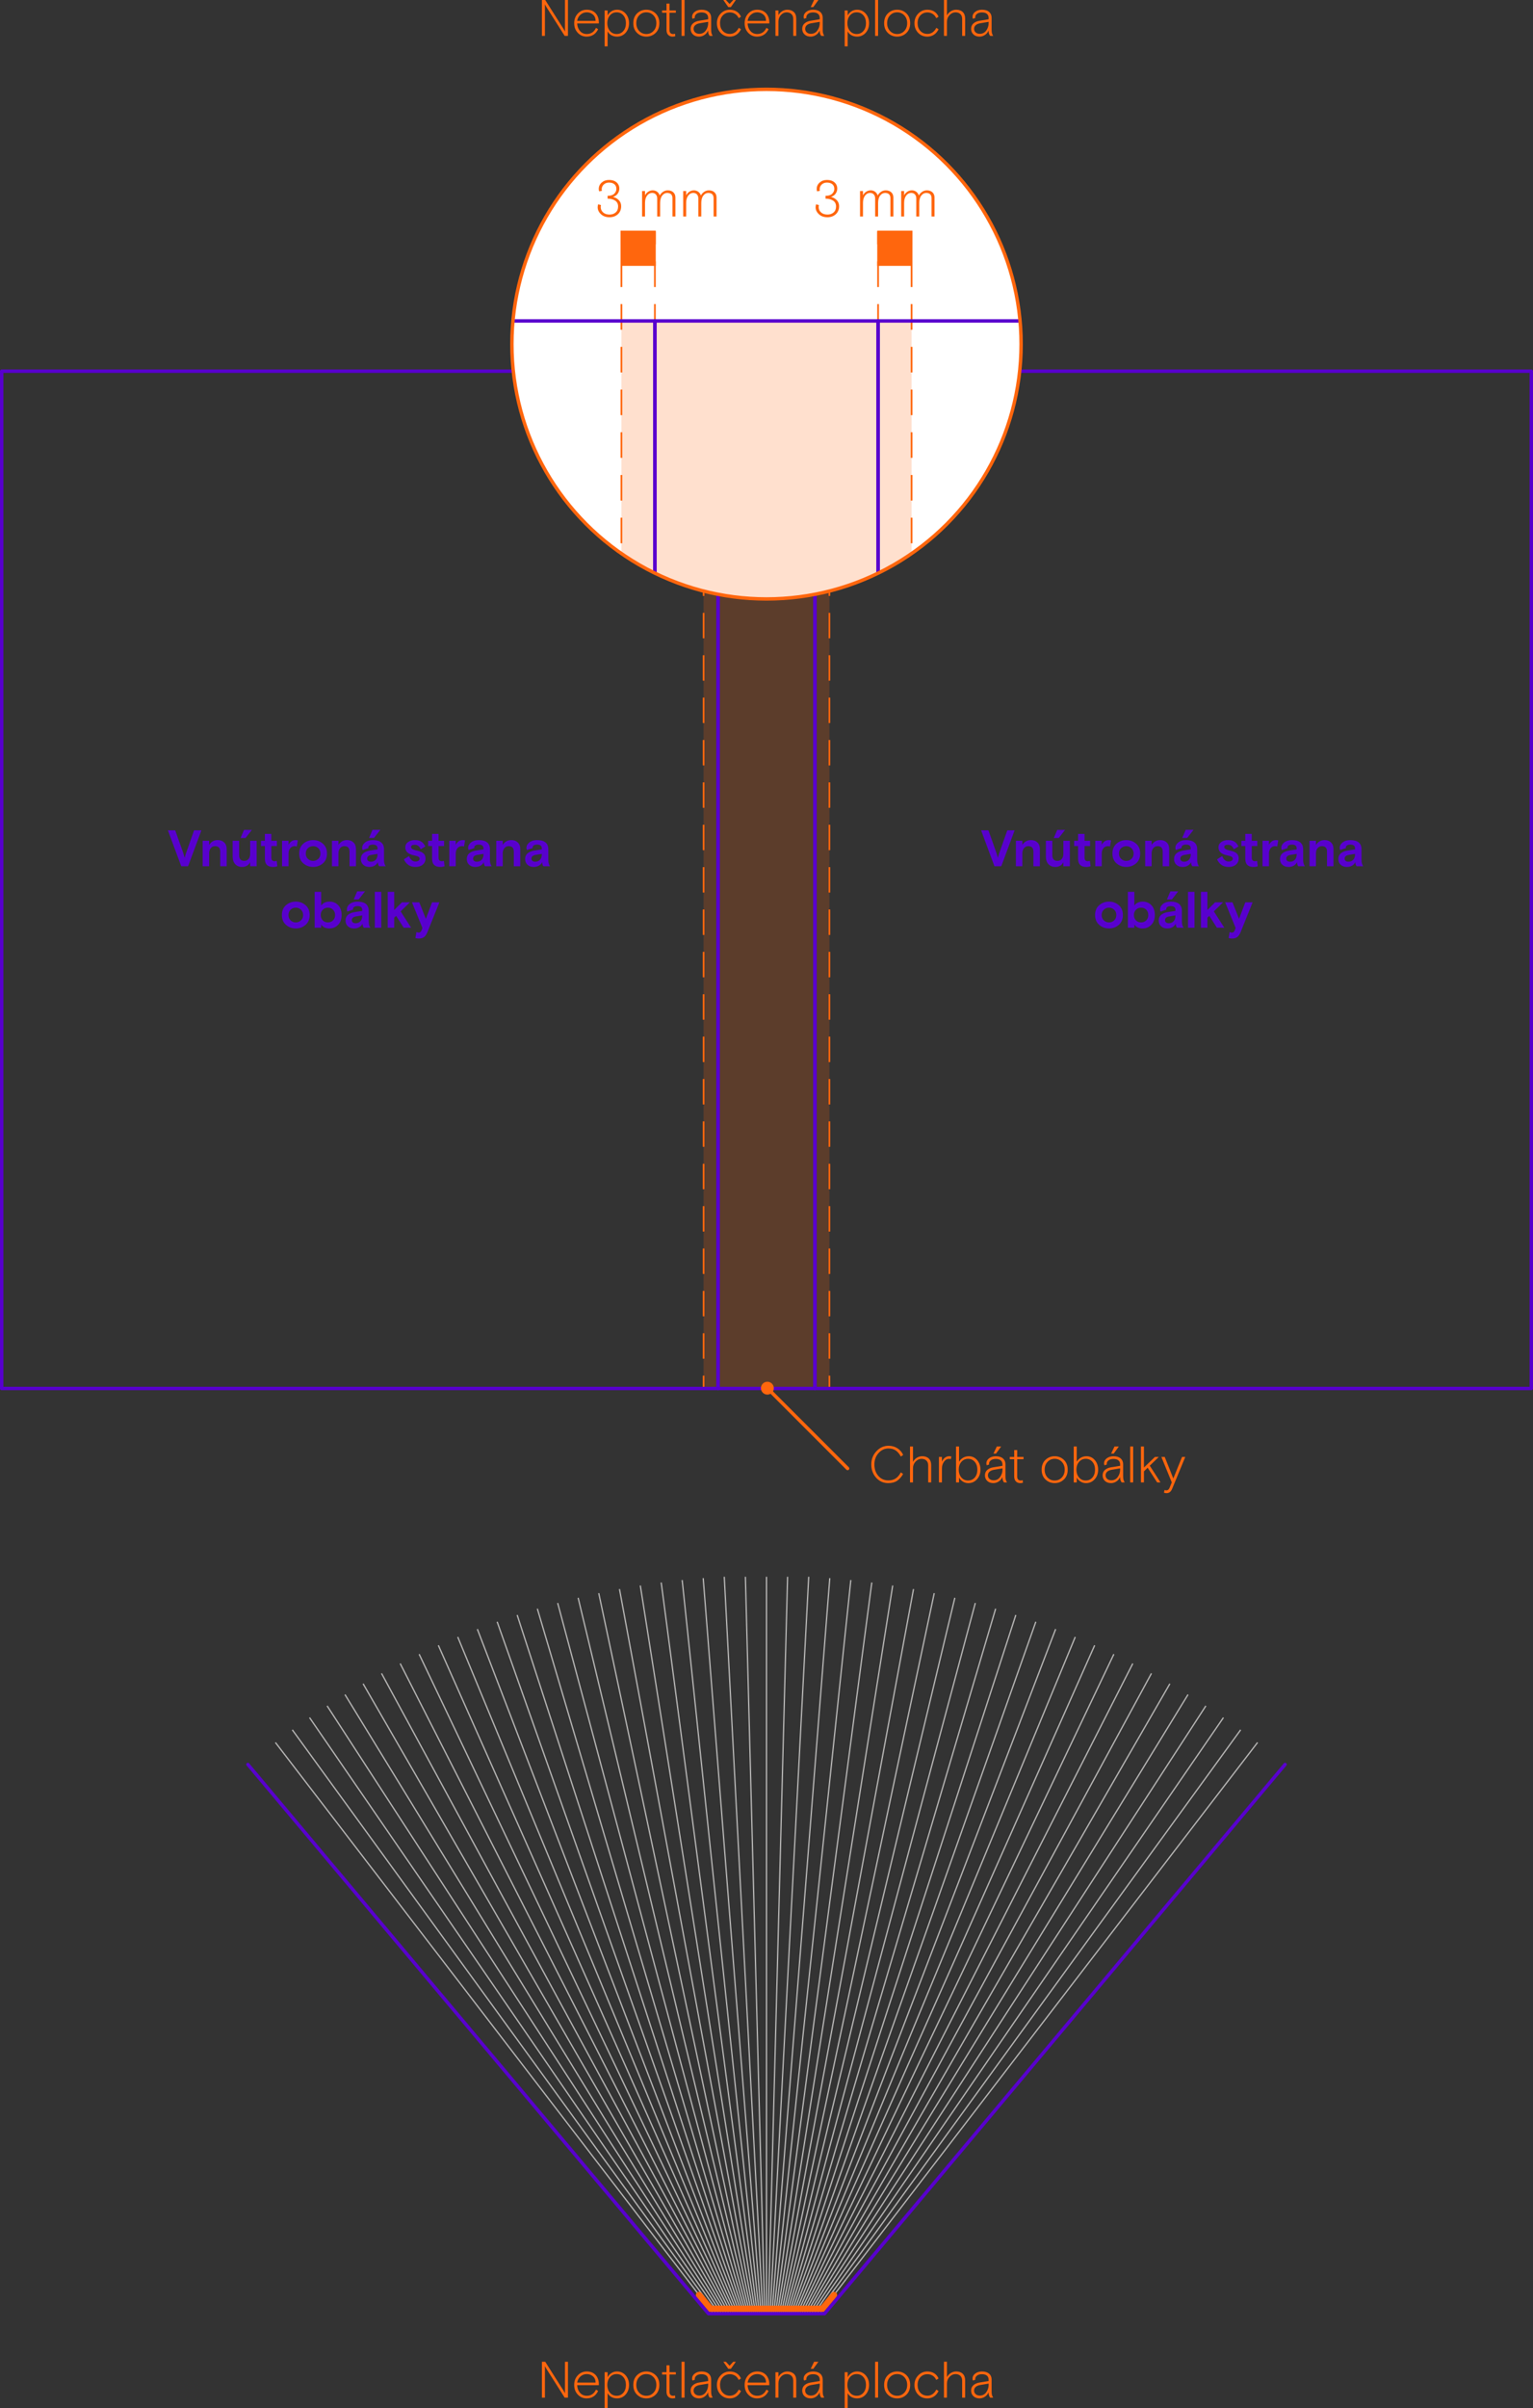 <?xml version="1.0" encoding="utf-8"?>
<!-- Generator: Adobe Illustrator 23.0.6, SVG Export Plug-In . SVG Version: 6.00 Build 0)  -->
<svg version="1.1" id="Layer_1" xmlns="http://www.w3.org/2000/svg" xmlns:xlink="http://www.w3.org/1999/xlink" x="0px" y="0px"
	 viewBox="0 0 897.74 1409.15" style="enable-background:new 0 0 897.74 1409.15;" xml:space="preserve">
<rect x="0" y="0" width="897.74" height="1409.15" fill="#333333" stroke="none"/>
<style type="text/css">
	.st0{opacity:0.2;fill:#FF660D;}
	.st1{fill:none;stroke:#FF660D;stroke-width:2;stroke-linecap:round;stroke-linejoin:round;stroke-miterlimit:10;}
	.st2{fill:#5800CE;}
	.st3{fill:#FFFFFF;stroke:#FF660D;stroke-width:2;stroke-linecap:round;stroke-linejoin:round;stroke-miterlimit:10;}
	.st4{fill:#FFFFFF;stroke:#FF660D;stroke-width:2.149;stroke-linecap:round;stroke-linejoin:round;stroke-miterlimit:10;}
	.st5{fill:#FF660D;}
	.st6{fill:none;stroke:#FF660D;stroke-width:2;stroke-miterlimit:10;}
	.st7{fill:none;stroke:#FF660D;stroke-width:1.861;stroke-miterlimit:10;}
	.st8{fill:none;stroke:#FF660D;stroke-width:2;stroke-linecap:round;stroke-linejoin:round;}
	.st9{fill:#FFFFFF;}
	.st10{fill:#FFFFFF;stroke:#5800CE;stroke-width:2;stroke-linecap:round;stroke-linejoin:round;stroke-miterlimit:10;}
	.st11{fill:#FFFFFF;stroke:#5800CE;stroke-width:2.149;stroke-linecap:round;stroke-linejoin:round;stroke-miterlimit:10;}
	.st12{fill:none;stroke:#E6007E;stroke-miterlimit:10;}
	.st13{fill:none;stroke:#F20000;stroke-width:0.5;stroke-miterlimit:10;}
	.st14{fill:none;stroke:#1D1D1B;stroke-width:0.5;stroke-miterlimit:10;}
	.st15{fill:none;stroke:#FF660D;stroke-width:2;stroke-linejoin:round;}
	.st16{fill:none;stroke:#000000;stroke-width:0.071;stroke-miterlimit:10;}
	.st17{fill:none;stroke:#5800CE;stroke-width:2;stroke-linecap:round;stroke-linejoin:round;}
	.st18{fill:none;stroke:#1D1D1B;stroke-miterlimit:10;}
	.st19{fill:none;stroke:#FF660D;stroke-miterlimit:10;}
	.st20{fill:none;stroke:#FF660D;stroke-miterlimit:10;stroke-dasharray:15.29,10.194;}
	.st21{fill:#FF660D;stroke:#FF660D;stroke-miterlimit:10;}
	.st22{fill:none;stroke:#5800CE;stroke-width:2;stroke-linecap:round;stroke-linejoin:round;stroke-miterlimit:10;}
	.st23{fill:none;}
	.st24{clip-path:url(#SVGID_6_);fill:#FF660D;}
	.st25{clip-path:url(#SVGID_6_);}
	.st26{clip-path:url(#SVGID_7_);}
	.st27{fill:#F20000;}
	.st28{clip-path:url(#SVGID_6_);fill:none;stroke:#929497;stroke-width:0.5;}
	.st29{fill:none;stroke:#E6007E;}
	.st30{clip-path:url(#SVGID_9_);fill:#FF660D;}
	.st31{clip-path:url(#SVGID_9_);}
	.st32{clip-path:url(#SVGID_10_);}
	.st33{clip-path:url(#SVGID_9_);fill:none;stroke:#929497;stroke-width:0.5;}
	.st34{clip-path:url(#SVGID_12_);fill:#FF660D;}
	.st35{clip-path:url(#SVGID_12_);}
	.st36{clip-path:url(#SVGID_13_);}
	.st37{clip-path:url(#SVGID_12_);fill:none;stroke:#929497;stroke-width:0.5;}
	.st38{fill:none;stroke:#FF660D;stroke-width:2.149;stroke-linecap:round;stroke-linejoin:round;stroke-miterlimit:10;}
	.st39{fill:none;stroke:#FF660D;stroke-miterlimit:10;stroke-dasharray:15.457,10.305;}
	.st40{fill:none;stroke:#FF660D;stroke-miterlimit:10;stroke-dasharray:16.551,11.034;}
	.st41{fill:none;stroke:#FF660D;stroke-miterlimit:10;stroke-dasharray:14.888,9.925;}
	.st42{fill:none;stroke:#FF660D;stroke-width:3;stroke-linecap:round;stroke-linejoin:round;stroke-miterlimit:10;}
	.st43{fill:none;stroke:#FF660D;stroke-miterlimit:10;stroke-dasharray:13.877,9.251;}
	.st44{fill:none;stroke:#FF660D;stroke-linecap:round;stroke-linejoin:round;stroke-miterlimit:10;}
	.st45{fill:#FFFFFF;stroke:#FF660D;stroke-linecap:round;stroke-linejoin:round;stroke-miterlimit:10;}
	.st46{clip-path:url(#XMLID_3_);fill:none;stroke:#FF660D;stroke-linecap:round;stroke-linejoin:round;stroke-miterlimit:10;}
	.st47{fill:none;stroke:#FF660D;stroke-width:2;stroke-miterlimit:10;stroke-dasharray:15,10;}
	.st48{fill:none;stroke:#FF660D;stroke-miterlimit:10;stroke-dasharray:15,10;}
	.st49{fill:none;stroke:#FF660D;stroke-miterlimit:10;stroke-dasharray:15.254,10.169;}
	.st50{fill:none;stroke:#FF660D;stroke-miterlimit:10;stroke-dasharray:15.19,10.126;}
	.st51{fill:none;stroke:#FF660D;stroke-miterlimit:10;stroke-dasharray:15.173,10.115;}
	.st52{fill:none;stroke:#FF660D;stroke-miterlimit:10;stroke-dasharray:14.946,9.964;}
	.st53{fill:none;stroke:#FF660D;stroke-miterlimit:10;stroke-dasharray:14.88,9.92;}
	.st54{fill:none;stroke:#FF660D;stroke-miterlimit:10;stroke-dasharray:15.172,10.115;}
	.st55{fill:none;stroke:#FF660D;stroke-miterlimit:10;stroke-dasharray:15.152,10.101;}
	.st56{fill:none;stroke:#FF660D;stroke-miterlimit:10;stroke-dasharray:15.15,10.1;}
	.st57{fill:none;stroke:#FF660D;stroke-miterlimit:10;stroke-dasharray:14.879,9.919;}
	.st58{fill:none;stroke:#FF660D;stroke-miterlimit:10;stroke-dasharray:15.031,10.02;}
	.st59{fill:none;stroke:#FF660D;stroke-width:2;stroke-miterlimit:10;stroke-dasharray:14.837,9.891;}
	.st60{opacity:0.2;clip-path:url(#SVGID_16_);fill:#FF660D;}
	.st61{clip-path:url(#SVGID_16_);}
	.st62{fill:none;stroke:#FF660D;stroke-miterlimit:10;stroke-dasharray:14.997,9.998;}
	
		.st63{clip-path:url(#SVGID_16_);fill:none;stroke:#5800CE;stroke-width:2;stroke-linecap:round;stroke-linejoin:round;stroke-miterlimit:10;}
	.st64{clip-path:url(#SVGID_18_);}
	.st65{fill:none;stroke:#B7B6B5;stroke-width:0.75;stroke-linecap:round;stroke-linejoin:round;stroke-miterlimit:10;}
	.st66{fill:none;stroke:#FF660D;stroke-width:3.7;stroke-linecap:round;stroke-miterlimit:10;}
	.st67{fill:none;stroke:#FF660D;stroke-miterlimit:10;stroke-dasharray:13.339,8.893;}
	.st68{fill:#5800CE;stroke:#5800CE;stroke-miterlimit:10;}
	.st69{opacity:0.2;clip-path:url(#SVGID_21_);fill:#FF660D;}
	.st70{clip-path:url(#SVGID_21_);}
	
		.st71{clip-path:url(#SVGID_21_);fill:none;stroke:#5800CE;stroke-width:2;stroke-linecap:round;stroke-linejoin:round;stroke-miterlimit:10;}
	.st72{clip-path:url(#SVGID_24_);}
</style>
<g>
	<g>
		<line class="st19" x1="485.72" y1="217.22" x2="485.72" y2="224.72"/>
		<line class="st57" x1="485.72" y1="234.64" x2="485.72" y2="800.04"/>
		<line class="st19" x1="485.72" y1="805" x2="485.72" y2="812.5"/>
	</g>
</g>
<g>
	<g>
		<g>
			<line class="st19" x1="420.52" y1="217.22" x2="420.52" y2="224.72"/>
			<line class="st57" x1="420.52" y1="234.64" x2="420.52" y2="800.04"/>
			<line class="st19" x1="420.52" y1="805" x2="420.52" y2="812.5"/>
		</g>
	</g>
	<rect x="412.02" y="217.22" class="st0" width="73.7" height="595.28"/>
	<g>
		<path class="st5" d="M317.36,1403.03v-21h1.92l10.68,16.86c0.48,0.8,0.78,1.35,0.9,1.65v-18.51h1.74v21h-1.92L320,1386.17
			c-0.48-0.8-0.78-1.35-0.9-1.65v18.51H317.36z"/>
		<path class="st5" d="M350.69,1395.74H338c0.06,1.76,0.6,3.24,1.62,4.42c1.02,1.19,2.35,1.79,3.99,1.79c2.48,0,4.28-1.2,5.4-3.6
			l1.26,0.75c-1.4,2.9-3.65,4.35-6.75,4.35c-2.04,0-3.76-0.74-5.16-2.22s-2.1-3.36-2.1-5.64c0-2.26,0.71-4.13,2.12-5.63
			c1.41-1.49,3.15-2.23,5.23-2.23c2.18,0,3.9,0.69,5.17,2.05c1.27,1.37,1.91,3.17,1.91,5.39V1395.74z M343.61,1389.23
			c-1.42,0-2.65,0.48-3.71,1.42c-1.05,0.95-1.69,2.15-1.9,3.58h10.8c-0.02-1.58-0.54-2.81-1.56-3.69
			C346.22,1389.67,345.01,1389.23,343.61,1389.23z"/>
		<path class="st5" d="M354.08,1409.15v-21h1.74v3c0.46-0.98,1.19-1.79,2.17-2.45c0.99-0.65,2.1-0.97,3.35-0.97
			c2.02,0,3.69,0.75,5.02,2.25c1.33,1.5,2,3.37,2,5.61c0,2.24-0.66,4.11-1.98,5.61c-1.32,1.5-3.01,2.25-5.07,2.25
			c-1.22,0-2.31-0.27-3.28-0.81c-0.97-0.54-1.71-1.3-2.21-2.28v8.79H354.08z M361.1,1389.23c-1.6,0-2.91,0.6-3.93,1.8
			s-1.53,2.72-1.53,4.56c0,1.84,0.51,3.36,1.53,4.56c1.02,1.2,2.33,1.8,3.93,1.8c1.62,0,2.94-0.59,3.94-1.77
			c1.01-1.18,1.52-2.71,1.52-4.59s-0.51-3.41-1.52-4.59S362.72,1389.23,361.1,1389.23z"/>
		<path class="st5" d="M383.9,1389.86c1.48,1.42,2.22,3.33,2.22,5.73s-0.74,4.31-2.22,5.73c-1.48,1.42-3.28,2.13-5.4,2.13
			c-2.12,0-3.92-0.71-5.4-2.13c-1.48-1.42-2.22-3.33-2.22-5.73s0.74-4.31,2.22-5.73c1.48-1.42,3.28-2.13,5.4-2.13
			C380.62,1387.73,382.42,1388.44,383.9,1389.86z M374.3,1400.15c1.12,1.2,2.52,1.8,4.2,1.8s3.08-0.6,4.2-1.8
			c1.12-1.2,1.68-2.72,1.68-4.56c0-1.84-0.56-3.36-1.68-4.56c-1.12-1.2-2.52-1.8-4.2-1.8s-3.08,0.6-4.2,1.8
			c-1.12,1.2-1.68,2.72-1.68,4.56C372.62,1397.43,373.18,1398.95,374.3,1400.15z"/>
		<path class="st5" d="M387.71,1389.47v-1.32h2.61v-4.02h1.74v4.02h3.72v1.32h-3.72v10.08c0,1.6,0.71,2.4,2.13,2.4
			c0.34,0,0.71-0.06,1.11-0.18l0.15,1.44c-0.48,0.16-1.02,0.24-1.62,0.24c-1.02,0-1.86-0.33-2.52-1c-0.66-0.67-0.99-1.67-0.99-2.98
			v-9.99H387.71z"/>
		<path class="st5" d="M399.14,1403.03v-21h1.74v21H399.14z"/>
		<path class="st5" d="M417.35,1403.03h-1.74c-0.64-0.76-0.96-1.83-0.96-3.21c-0.34,1.02-1.02,1.88-2.02,2.58
			c-1.01,0.7-2.08,1.05-3.23,1.05c-1.5,0-2.7-0.42-3.6-1.27c-0.9-0.85-1.35-1.94-1.35-3.25c0-1.34,0.46-2.41,1.4-3.21
			c0.93-0.8,2.11-1.31,3.55-1.53l5.31-0.87v-0.72c0-1.08-0.34-1.9-1.02-2.46c-0.68-0.56-1.63-0.84-2.85-0.84
			c-1.26,0-2.24,0.28-2.94,0.83c-0.7,0.55-1.05,1.21-1.05,1.96c0,0.14,0.02,0.29,0.06,0.45l-1.41,0.48
			c-0.14-0.34-0.21-0.72-0.21-1.14c0-1.16,0.52-2.14,1.58-2.94c1.05-0.8,2.37-1.2,3.97-1.2c1.78,0,3.16,0.42,4.14,1.26
			c0.98,0.84,1.47,1.98,1.47,3.42v6.9c0,0.86,0.06,1.55,0.18,2.06C416.75,1401.87,416.99,1402.43,417.35,1403.03z M409.55,1401.83
			c1.58,0,2.83-0.65,3.76-1.93c0.93-1.29,1.4-2.73,1.4-4.34v-0.75l-5.01,0.84c-1.12,0.2-1.99,0.58-2.6,1.14
			c-0.61,0.56-0.92,1.26-0.92,2.1c0,0.86,0.31,1.57,0.93,2.12C407.74,1401.55,408.55,1401.83,409.55,1401.83z"/>
		<path class="st5" d="M432.65,1398.32l1.29,0.84c-0.66,1.36-1.56,2.42-2.69,3.17s-2.43,1.13-3.88,1.13c-2.18,0-3.98-0.74-5.4-2.23
			c-1.42-1.49-2.13-3.36-2.13-5.63c0-2.24,0.74-4.11,2.21-5.61c1.47-1.5,3.24-2.25,5.33-2.25c1.58,0,2.93,0.36,4.05,1.08
			c1.12,0.72,1.95,1.72,2.49,3l-1.32,0.84c-0.52-1.1-1.23-1.94-2.13-2.5c-0.9-0.57-1.91-0.86-3.03-0.86c-1.66,0-3.04,0.58-4.14,1.73
			c-1.1,1.15-1.65,2.68-1.65,4.58c0,1.88,0.54,3.4,1.63,4.56c1.09,1.16,2.48,1.74,4.16,1.74
			C429.67,1401.89,431.41,1400.7,432.65,1398.32z M426.5,1386.17l-2.91-4.14h1.5l2.16,2.34l2.16-2.34h1.5l-2.91,4.14H426.5z"/>
		<path class="st5" d="M450.5,1395.74h-12.69c0.06,1.76,0.6,3.24,1.62,4.42c1.02,1.19,2.35,1.79,3.99,1.79c2.48,0,4.28-1.2,5.4-3.6
			l1.26,0.75c-1.4,2.9-3.65,4.35-6.75,4.35c-2.04,0-3.76-0.74-5.16-2.22s-2.1-3.36-2.1-5.64c0-2.26,0.71-4.13,2.12-5.63
			c1.41-1.49,3.15-2.23,5.23-2.23c2.18,0,3.9,0.69,5.18,2.05c1.27,1.37,1.91,3.17,1.91,5.39V1395.74z M443.42,1389.23
			c-1.42,0-2.65,0.48-3.71,1.42c-1.05,0.95-1.69,2.15-1.9,3.58h10.8c-0.02-1.58-0.54-2.81-1.56-3.69
			C446.03,1389.67,444.82,1389.23,443.42,1389.23z"/>
		<path class="st5" d="M466.28,1392.92v10.11h-1.74v-9.93c0-1.24-0.37-2.19-1.09-2.86c-0.73-0.67-1.67-1-2.8-1
			c-1.26,0-2.38,0.52-3.34,1.56c-0.97,1.04-1.46,2.31-1.46,3.81v8.43h-1.74v-14.88h1.74v2.76c0.54-0.98,1.28-1.75,2.22-2.32
			c0.94-0.57,1.94-0.85,3-0.85c1.48,0,2.72,0.42,3.72,1.27S466.28,1391.16,466.28,1392.92z"/>
		<path class="st5" d="M482.69,1403.03h-1.74c-0.64-0.76-0.96-1.83-0.96-3.21c-0.34,1.02-1.01,1.88-2.02,2.58
			c-1.01,0.7-2.08,1.05-3.23,1.05c-1.5,0-2.7-0.42-3.6-1.27s-1.35-1.94-1.35-3.25c0-1.34,0.46-2.41,1.39-3.21s2.12-1.31,3.55-1.53
			l5.31-0.87v-0.72c0-1.08-0.34-1.9-1.02-2.46c-0.68-0.56-1.63-0.84-2.85-0.84c-1.26,0-2.24,0.28-2.94,0.83
			c-0.7,0.55-1.05,1.21-1.05,1.96c0,0.14,0.02,0.29,0.06,0.45l-1.41,0.48c-0.14-0.34-0.21-0.72-0.21-1.14
			c0-1.16,0.52-2.14,1.58-2.94c1.05-0.8,2.37-1.2,3.97-1.2c1.78,0,3.16,0.42,4.14,1.26s1.47,1.98,1.47,3.42v6.9
			c0,0.86,0.06,1.55,0.18,2.06C482.09,1401.87,482.33,1402.43,482.69,1403.03z M474.89,1401.83c1.58,0,2.83-0.65,3.76-1.93
			c0.93-1.29,1.4-2.73,1.4-4.34v-0.75l-5.01,0.84c-1.12,0.2-1.99,0.58-2.6,1.14c-0.61,0.56-0.92,1.26-0.92,2.1
			c0,0.86,0.31,1.57,0.93,2.12C473.08,1401.55,473.89,1401.83,474.89,1401.83z M474.77,1386.17l1.98-4.14h2.52l-3,4.14H474.77z"/>
		<path class="st5" d="M494.66,1409.15v-21h1.74v3c0.46-0.98,1.19-1.79,2.17-2.45c0.99-0.65,2.11-0.97,3.35-0.97
			c2.02,0,3.69,0.75,5.02,2.25s2,3.37,2,5.61c0,2.24-0.66,4.11-1.98,5.61c-1.32,1.5-3.01,2.25-5.07,2.25
			c-1.22,0-2.32-0.27-3.29-0.81c-0.97-0.54-1.71-1.3-2.21-2.28v8.79H494.66z M501.68,1389.23c-1.6,0-2.91,0.6-3.93,1.8
			c-1.02,1.2-1.53,2.72-1.53,4.56c0,1.84,0.51,3.36,1.53,4.56c1.02,1.2,2.33,1.8,3.93,1.8c1.62,0,2.93-0.59,3.94-1.77
			c1.01-1.18,1.52-2.71,1.52-4.59s-0.51-3.41-1.52-4.59S503.3,1389.23,501.68,1389.23z"/>
		<path class="st5" d="M512.48,1403.03v-21h1.74v21H512.48z"/>
		<path class="st5" d="M530.78,1389.86c1.48,1.42,2.22,3.33,2.22,5.73s-0.74,4.31-2.22,5.73c-1.48,1.42-3.28,2.13-5.4,2.13
			c-2.12,0-3.92-0.71-5.4-2.13c-1.48-1.42-2.22-3.33-2.22-5.73s0.74-4.31,2.22-5.73c1.48-1.42,3.28-2.13,5.4-2.13
			C527.5,1387.73,529.3,1388.44,530.78,1389.86z M521.18,1400.15c1.12,1.2,2.52,1.8,4.2,1.8c1.68,0,3.08-0.6,4.2-1.8
			c1.12-1.2,1.68-2.72,1.68-4.56c0-1.84-0.56-3.36-1.68-4.56c-1.12-1.2-2.52-1.8-4.2-1.8c-1.68,0-3.08,0.6-4.2,1.8
			s-1.68,2.72-1.68,4.56C519.5,1397.43,520.06,1398.95,521.18,1400.15z"/>
		<path class="st5" d="M548.33,1398.32l1.29,0.84c-0.66,1.36-1.55,2.42-2.68,3.17s-2.43,1.13-3.88,1.13c-2.18,0-3.98-0.74-5.4-2.23
			c-1.42-1.49-2.13-3.36-2.13-5.63c0-2.24,0.74-4.11,2.21-5.61s3.24-2.25,5.33-2.25c1.58,0,2.93,0.36,4.05,1.08
			c1.12,0.72,1.95,1.72,2.49,3l-1.32,0.84c-0.52-1.1-1.23-1.94-2.13-2.5c-0.9-0.57-1.91-0.86-3.03-0.86c-1.66,0-3.04,0.58-4.14,1.73
			c-1.1,1.15-1.65,2.68-1.65,4.58c0,1.88,0.54,3.4,1.63,4.56c1.09,1.16,2.48,1.74,4.16,1.74
			C545.35,1401.89,547.09,1400.7,548.33,1398.32z"/>
		<path class="st5" d="M565.19,1392.92v10.11h-1.74v-9.93c0-1.24-0.36-2.19-1.08-2.86c-0.72-0.67-1.67-1-2.85-1
			c-1.28,0-2.43,0.54-3.45,1.6c-1.02,1.07-1.53,2.38-1.53,3.94v8.25h-1.74v-21h1.74v9.03c0.54-1.02,1.29-1.83,2.27-2.43
			c0.97-0.6,2.03-0.9,3.19-0.9c1.62,0,2.89,0.46,3.81,1.36C564.73,1390,565.19,1391.28,565.19,1392.92z"/>
		<path class="st5" d="M581.6,1403.03h-1.74c-0.64-0.76-0.96-1.83-0.96-3.21c-0.34,1.02-1.01,1.88-2.02,2.58
			c-1.01,0.7-2.08,1.05-3.23,1.05c-1.5,0-2.7-0.42-3.6-1.27s-1.35-1.94-1.35-3.25c0-1.34,0.46-2.41,1.39-3.21s2.12-1.31,3.55-1.53
			l5.31-0.87v-0.72c0-1.08-0.34-1.9-1.02-2.46c-0.68-0.56-1.63-0.84-2.85-0.84c-1.26,0-2.24,0.28-2.94,0.83
			c-0.7,0.55-1.05,1.21-1.05,1.96c0,0.14,0.02,0.29,0.06,0.45l-1.41,0.48c-0.14-0.34-0.21-0.72-0.21-1.14
			c0-1.16,0.52-2.14,1.58-2.94c1.05-0.8,2.37-1.2,3.97-1.2c1.78,0,3.16,0.42,4.14,1.26s1.47,1.98,1.47,3.42v6.9
			c0,0.86,0.06,1.55,0.18,2.06C581,1401.87,581.24,1402.43,581.6,1403.03z M573.8,1401.83c1.58,0,2.83-0.65,3.76-1.93
			c0.93-1.29,1.4-2.73,1.4-4.34v-0.75l-5.01,0.84c-1.12,0.2-1.99,0.58-2.6,1.14c-0.61,0.56-0.92,1.26-0.92,2.1
			c0,0.86,0.31,1.57,0.93,2.12C571.99,1401.55,572.8,1401.83,573.8,1401.83z"/>
	</g>
	<g>
		<g>
			<line class="st19" x1="412.02" y1="217.22" x2="412.02" y2="224.72"/>
			<line class="st57" x1="412.02" y1="234.64" x2="412.02" y2="800.04"/>
			<line class="st19" x1="412.02" y1="805" x2="412.02" y2="812.5"/>
		</g>
	</g>
	<g>
		<g>
			<line class="st19" x1="477.21" y1="217.22" x2="477.21" y2="224.72"/>
			<line class="st57" x1="477.21" y1="234.64" x2="477.21" y2="800.04"/>
			<line class="st19" x1="477.21" y1="805" x2="477.21" y2="812.5"/>
		</g>
	</g>
	<rect x="0.99" y="217.22" class="st22" width="419.53" height="595.28"/>
	<rect x="477.21" y="217.22" class="st22" width="419.53" height="595.28"/>
	<rect x="420.52" y="217.22" class="st22" width="56.69" height="595.28"/>
	<g>
		<defs>
			<circle id="SVGID_14_" cx="448.87" cy="201.39" r="149.1"/>
		</defs>
		<use xlink:href="#SVGID_14_"  style="overflow:visible;fill:#FFFFFF;"/>
		<clipPath id="SVGID_2_">
			<use xlink:href="#SVGID_14_"  style="overflow:visible;"/>
		</clipPath>
		<rect x="363.91" y="187.81" style="opacity:0.2;clip-path:url(#SVGID_2_);fill:#FF660D;" width="169.92" height="1372.41"/>
		<g style="clip-path:url(#SVGID_2_);">
			<g>
				<g>
					<line class="st19" x1="383.51" y1="135.47" x2="383.51" y2="142.97"/>
					<line class="st62" x1="383.51" y1="152.96" x2="383.51" y2="1547.72"/>
				</g>
			</g>
			<g>
				<g>
					<line class="st19" x1="363.91" y1="135.47" x2="363.91" y2="142.97"/>
					<line class="st62" x1="363.91" y1="152.96" x2="363.91" y2="1547.72"/>
				</g>
			</g>
			<rect x="363.91" y="135.47" class="st21" width="19.61" height="19.61"/>
			<g>
				<path class="st5" d="M350.3,119.56l1.65,0.45c-0.1,0.4-0.15,0.8-0.15,1.2c0,1.24,0.47,2.28,1.41,3.11s2.18,1.24,3.72,1.24
					c1.46,0,2.66-0.41,3.61-1.24c0.95-0.83,1.43-2,1.43-3.5c0-1.52-0.58-2.66-1.73-3.42c-1.15-0.76-2.63-1.14-4.42-1.14v-1.68
					c1.74,0,3.03-0.4,3.87-1.21c0.84-0.81,1.26-1.75,1.26-2.83c0-1.18-0.39-2.09-1.16-2.73s-1.83-0.96-3.17-0.96
					c-1.22,0-2.23,0.38-3.04,1.13c-0.81,0.75-1.21,1.71-1.21,2.9c0,0.34,0.05,0.61,0.15,0.81l-1.65,0.27
					c-0.16-0.38-0.24-0.83-0.24-1.35c0-1.5,0.57-2.76,1.72-3.78s2.58-1.53,4.31-1.53c1.86,0,3.33,0.48,4.41,1.42
					c1.08,0.95,1.62,2.17,1.62,3.65c0,1.02-0.3,1.98-0.9,2.88c-0.6,0.9-1.52,1.56-2.76,1.98c1.36,0.34,2.49,0.98,3.39,1.92
					s1.35,2.11,1.35,3.51c0,1.96-0.65,3.53-1.94,4.71c-1.29,1.18-2.92,1.77-4.9,1.77c-2.06,0-3.73-0.59-5.01-1.79
					c-1.28-1.19-1.92-2.54-1.92-4.06C350,120.59,350.1,120.02,350.3,119.56z"/>
				<path class="st5" d="M395.53,115.63v11.07h-1.74v-10.65c0-2.1-1.05-3.15-3.15-3.15c-1.1,0-2.05,0.52-2.85,1.54
					c-0.8,1.03-1.2,2.5-1.2,4.42v7.83h-1.74v-10.53c0-0.98-0.26-1.77-0.78-2.37c-0.52-0.6-1.26-0.9-2.22-0.9
					c-1.14,0-2.11,0.52-2.91,1.57c-0.8,1.05-1.2,2.47-1.2,4.25v7.98H376v-14.88h1.74v2.49c0.38-0.82,0.98-1.51,1.8-2.07
					c0.82-0.56,1.73-0.84,2.73-0.84c0.94,0,1.78,0.27,2.52,0.79c0.74,0.53,1.26,1.27,1.56,2.21c0.46-0.88,1.11-1.6,1.95-2.16
					c0.84-0.56,1.76-0.84,2.76-0.84c1.34,0,2.42,0.38,3.24,1.13C395.12,113.27,395.53,114.31,395.53,115.63z"/>
				<path class="st5" d="M419.62,115.63v11.07h-1.74v-10.65c0-2.1-1.05-3.15-3.15-3.15c-1.1,0-2.05,0.52-2.85,1.54
					c-0.8,1.03-1.2,2.5-1.2,4.42v7.83h-1.74v-10.53c0-0.98-0.26-1.77-0.78-2.37c-0.52-0.6-1.26-0.9-2.22-0.9
					c-1.14,0-2.11,0.52-2.91,1.57c-0.8,1.05-1.2,2.47-1.2,4.25v7.98h-1.74v-14.88h1.74v2.49c0.38-0.82,0.98-1.51,1.8-2.07
					c0.82-0.56,1.73-0.84,2.73-0.84c0.94,0,1.78,0.27,2.52,0.79c0.74,0.53,1.26,1.27,1.56,2.21c0.46-0.88,1.11-1.6,1.95-2.16
					c0.84-0.56,1.76-0.84,2.76-0.84c1.34,0,2.42,0.38,3.24,1.13C419.21,113.27,419.62,114.31,419.62,115.63z"/>
			</g>
			<g>
				<path class="st5" d="M477.93,119.56l1.65,0.45c-0.1,0.4-0.15,0.8-0.15,1.2c0,1.24,0.47,2.28,1.41,3.11
					c0.94,0.83,2.18,1.24,3.72,1.24c1.46,0,2.66-0.41,3.61-1.24s1.43-2,1.43-3.5c0-1.52-0.58-2.66-1.73-3.42s-2.63-1.14-4.42-1.14
					v-1.68c1.74,0,3.03-0.4,3.87-1.21s1.26-1.75,1.26-2.83c0-1.18-0.38-2.09-1.16-2.73c-0.77-0.64-1.83-0.96-3.17-0.96
					c-1.22,0-2.23,0.38-3.04,1.13c-0.81,0.75-1.21,1.71-1.21,2.9c0,0.34,0.05,0.61,0.15,0.81l-1.65,0.27
					c-0.16-0.38-0.24-0.83-0.24-1.35c0-1.5,0.57-2.76,1.72-3.78c1.15-1.02,2.58-1.53,4.3-1.53c1.86,0,3.33,0.48,4.41,1.42
					c1.08,0.95,1.62,2.17,1.62,3.65c0,1.02-0.3,1.98-0.9,2.88c-0.6,0.9-1.52,1.56-2.76,1.98c1.36,0.34,2.49,0.98,3.39,1.92
					c0.9,0.94,1.35,2.11,1.35,3.51c0,1.96-0.65,3.53-1.94,4.71c-1.29,1.18-2.92,1.77-4.9,1.77c-2.06,0-3.73-0.59-5.01-1.79
					c-1.28-1.19-1.92-2.54-1.92-4.06C477.63,120.59,477.73,120.02,477.93,119.56z"/>
				<path class="st5" d="M523.17,115.63v11.07h-1.74v-10.65c0-2.1-1.05-3.15-3.15-3.15c-1.1,0-2.05,0.52-2.85,1.54
					c-0.8,1.03-1.2,2.5-1.2,4.42v7.83h-1.74v-10.53c0-0.98-0.26-1.77-0.78-2.37c-0.52-0.6-1.26-0.9-2.22-0.9
					c-1.14,0-2.11,0.52-2.91,1.57c-0.8,1.05-1.2,2.47-1.2,4.25v7.98h-1.74v-14.88h1.74v2.49c0.38-0.82,0.98-1.51,1.8-2.07
					c0.82-0.56,1.73-0.84,2.73-0.84c0.94,0,1.78,0.27,2.52,0.79c0.74,0.53,1.26,1.27,1.56,2.21c0.46-0.88,1.11-1.6,1.95-2.16
					c0.84-0.56,1.76-0.84,2.76-0.84c1.34,0,2.42,0.38,3.24,1.13C522.76,113.27,523.17,114.31,523.17,115.63z"/>
				<path class="st5" d="M547.26,115.63v11.07h-1.74v-10.65c0-2.1-1.05-3.15-3.15-3.15c-1.1,0-2.05,0.52-2.85,1.54
					c-0.8,1.03-1.2,2.5-1.2,4.42v7.83h-1.74v-10.53c0-0.98-0.26-1.77-0.78-2.37c-0.52-0.6-1.26-0.9-2.22-0.9
					c-1.14,0-2.11,0.52-2.91,1.57c-0.8,1.05-1.2,2.47-1.2,4.25v7.98h-1.74v-14.88h1.74v2.49c0.38-0.82,0.98-1.51,1.8-2.07
					c0.82-0.56,1.73-0.84,2.73-0.84c0.94,0,1.78,0.27,2.52,0.79c0.74,0.53,1.26,1.27,1.56,2.21c0.46-0.88,1.11-1.6,1.95-2.16
					c0.84-0.56,1.76-0.84,2.76-0.84c1.34,0,2.42,0.38,3.24,1.13S547.26,114.31,547.26,115.63z"/>
			</g>
			<rect x="514.22" y="135.47" class="st21" width="19.61" height="19.61"/>
			<g>
				<g>
					<line class="st19" x1="533.83" y1="135.47" x2="533.83" y2="142.97"/>
					<line class="st62" x1="533.83" y1="152.96" x2="533.83" y2="1547.72"/>
				</g>
			</g>
			<g>
				<g>
					<line class="st19" x1="514.22" y1="135.47" x2="514.22" y2="142.97"/>
					<line class="st62" x1="514.22" y1="152.96" x2="514.22" y2="1547.72"/>
				</g>
			</g>
		</g>
		
			<rect x="-583.71" y="187.81" style="clip-path:url(#SVGID_2_);fill:none;stroke:#5800CE;stroke-width:2;stroke-linecap:round;stroke-linejoin:round;stroke-miterlimit:10;" width="967.22" height="1372.41"/>
		
			<rect x="514.22" y="187.81" style="clip-path:url(#SVGID_2_);fill:none;stroke:#5800CE;stroke-width:2;stroke-linecap:round;stroke-linejoin:round;stroke-miterlimit:10;" width="967.22" height="1372.41"/>
		
			<rect x="383.51" y="187.81" style="clip-path:url(#SVGID_2_);fill:none;stroke:#5800CE;stroke-width:2;stroke-linecap:round;stroke-linejoin:round;stroke-miterlimit:10;" width="130.71" height="1372.41"/>
		<use xlink:href="#SVGID_14_"  style="overflow:visible;fill:none;stroke:#FF660D;stroke-width:2;stroke-miterlimit:10;"/>
	</g>
	<g>
		<g>
			<defs>
				<path id="SVGID_17_" d="M797.86,1076.07c-81.17-88.93-195.88-146.73-324.11-153.38h-49.77
					c-128.24,6.66-242.94,64.45-324.11,153.38v277.82h698V1076.07z"/>
			</defs>
			<clipPath id="SVGID_4_">
				<use xlink:href="#SVGID_17_"  style="overflow:visible;"/>
			</clipPath>
			<g style="clip-path:url(#SVGID_4_);">
				<line class="st65" x1="448.87" y1="1394.43" x2="448.87" y2="922.04"/>
				<line class="st65" x1="448.87" y1="1394.43" x2="436.5" y2="922.2"/>
				<line class="st65" x1="448.87" y1="1394.43" x2="424.14" y2="922.69"/>
				<line class="st65" x1="448.87" y1="1394.43" x2="411.8" y2="923.49"/>
				<line class="st65" x1="448.87" y1="1394.43" x2="399.49" y2="924.63"/>
				<line class="st65" x1="448.87" y1="1394.43" x2="387.21" y2="926.08"/>
				<line class="st65" x1="448.87" y1="1394.43" x2="374.97" y2="927.85"/>
				<line class="st65" x1="448.87" y1="1394.43" x2="362.78" y2="929.95"/>
				<line class="st65" x1="448.87" y1="1394.43" x2="350.65" y2="932.36"/>
				<line class="st65" x1="448.87" y1="1394.43" x2="338.59" y2="935.09"/>
				<line class="st65" x1="448.87" y1="1394.43" x2="326.6" y2="938.13"/>
				<line class="st65" x1="448.87" y1="1394.43" x2="314.7" y2="941.49"/>
				<line class="st65" x1="448.87" y1="1394.43" x2="302.89" y2="945.16"/>
				<line class="st65" x1="448.87" y1="1394.43" x2="291.18" y2="949.13"/>
				<line class="st65" x1="448.87" y1="1394.43" x2="279.58" y2="953.41"/>
				<line class="st65" x1="448.87" y1="1394.43" x2="268.09" y2="958"/>
				<line class="st65" x1="448.87" y1="1394.43" x2="256.73" y2="962.88"/>
				<line class="st65" x1="448.87" y1="1394.43" x2="245.5" y2="968.06"/>
				<line class="st65" x1="448.87" y1="1394.43" x2="234.4" y2="973.53"/>
				<line class="st65" x1="448.87" y1="1394.43" x2="223.46" y2="979.28"/>
				<line class="st65" x1="448.87" y1="1394.43" x2="212.67" y2="985.33"/>
				<line class="st65" x1="448.87" y1="1394.43" x2="202.04" y2="991.65"/>
				<line class="st65" x1="448.87" y1="1394.43" x2="191.58" y2="998.25"/>
				<line class="st65" x1="448.87" y1="1394.43" x2="181.3" y2="1005.12"/>
				<line class="st65" x1="448.87" y1="1394.43" x2="171.2" y2="1012.26"/>
				<line class="st65" x1="448.87" y1="1394.43" x2="161.29" y2="1019.66"/>
				<line class="st65" x1="448.87" y1="1394.43" x2="461.23" y2="922.2"/>
				<line class="st65" x1="448.87" y1="1394.43" x2="473.59" y2="922.69"/>
				<line class="st65" x1="448.87" y1="1394.43" x2="485.93" y2="923.49"/>
				<line class="st65" x1="448.87" y1="1394.43" x2="498.25" y2="924.63"/>
				<line class="st65" x1="448.87" y1="1394.43" x2="510.53" y2="926.08"/>
				<line class="st65" x1="448.87" y1="1394.43" x2="522.77" y2="927.85"/>
				<line class="st65" x1="448.87" y1="1394.43" x2="534.95" y2="929.95"/>
				<line class="st65" x1="448.87" y1="1394.43" x2="547.08" y2="932.36"/>
				<line class="st65" x1="448.87" y1="1394.43" x2="559.14" y2="935.09"/>
				<line class="st65" x1="448.87" y1="1394.43" x2="571.13" y2="938.13"/>
				<line class="st65" x1="448.87" y1="1394.43" x2="583.03" y2="941.49"/>
				<line class="st65" x1="448.87" y1="1394.43" x2="594.84" y2="945.16"/>
				<line class="st65" x1="448.87" y1="1394.43" x2="606.55" y2="949.13"/>
				<line class="st65" x1="448.87" y1="1394.43" x2="618.16" y2="953.41"/>
				<line class="st65" x1="448.87" y1="1394.43" x2="629.64" y2="958"/>
				<line class="st65" x1="448.87" y1="1394.43" x2="641.01" y2="962.88"/>
				<line class="st65" x1="448.87" y1="1394.43" x2="652.24" y2="968.06"/>
				<line class="st65" x1="448.87" y1="1394.43" x2="663.33" y2="973.53"/>
				<line class="st65" x1="448.87" y1="1394.43" x2="674.27" y2="979.28"/>
				<line class="st65" x1="448.87" y1="1394.43" x2="685.06" y2="985.33"/>
				<line class="st65" x1="448.87" y1="1394.43" x2="695.69" y2="991.65"/>
				<line class="st65" x1="448.87" y1="1394.43" x2="706.15" y2="998.25"/>
				<line class="st65" x1="448.87" y1="1394.43" x2="716.43" y2="1005.12"/>
				<line class="st65" x1="448.87" y1="1394.43" x2="726.53" y2="1012.26"/>
				<line class="st65" x1="448.87" y1="1394.43" x2="736.44" y2="1019.66"/>
			</g>
		</g>
		<polyline class="st66" points="409.36,1342.95 416.17,1351.06 481.56,1351.06 488.37,1342.95 		"/>
		<polyline class="st22" points="752.55,1032.52 482.88,1353.89 414.85,1353.89 145.18,1032.52 		"/>
	</g>
	<g>
		<path class="st5" d="M527.54,861.6l1.32,0.93c-0.98,1.72-2.14,3.04-3.49,3.96c-1.35,0.92-3.09,1.38-5.21,1.38
			c-2.84,0-5.21-1.05-7.09-3.15c-1.89-2.1-2.83-4.69-2.83-7.77c0-3.02,1-5.6,3-7.73c2-2.13,4.36-3.19,7.08-3.19
			c1.94,0,3.66,0.48,5.16,1.42c1.5,0.95,2.64,2.26,3.42,3.92l-1.35,0.96c-0.94-1.72-1.99-2.94-3.15-3.66
			c-1.16-0.72-2.53-1.08-4.11-1.08c-2.26,0-4.2,0.9-5.82,2.71c-1.62,1.81-2.43,4.03-2.43,6.65c0,2.68,0.76,4.91,2.29,6.69
			c1.53,1.78,3.5,2.67,5.92,2.67c1.68,0,3.1-0.38,4.26-1.14S526.68,863.22,527.54,861.6z"/>
		<path class="st5" d="M545.3,857.34v10.11h-1.74v-9.93c0-1.24-0.36-2.19-1.08-2.86c-0.72-0.67-1.67-1-2.85-1
			c-1.28,0-2.43,0.54-3.45,1.6c-1.02,1.07-1.53,2.38-1.53,3.94v8.25h-1.74v-21h1.74v9.03c0.54-1.02,1.29-1.83,2.27-2.43
			c0.97-0.6,2.03-0.9,3.19-0.9c1.62,0,2.89,0.46,3.81,1.36C544.84,854.42,545.3,855.7,545.3,857.34z"/>
		<path class="st5" d="M557.12,852.3l-0.3,1.5c-0.34-0.1-0.71-0.15-1.11-0.15c-1.1,0-2.06,0.56-2.88,1.68
			c-0.82,1.12-1.23,2.45-1.23,3.99v8.13h-1.74v-14.88h1.74v2.82c0.34-0.92,0.9-1.69,1.68-2.31c0.78-0.62,1.65-0.93,2.61-0.93
			C556.35,852.15,556.76,852.2,557.12,852.3z"/>
		<path class="st5" d="M559.88,867.45v-21h1.74v8.94c0.58-0.98,1.37-1.76,2.37-2.35c1-0.59,2.13-0.88,3.39-0.88
			c1.94,0,3.55,0.75,4.84,2.26c1.29,1.51,1.94,3.38,1.94,5.6c0,2.24-0.68,4.11-2.03,5.61s-3.06,2.25-5.12,2.25
			c-1.18,0-2.27-0.33-3.27-0.98c-1-0.65-1.71-1.42-2.13-2.32v2.88H559.88z M566.9,866.37c1.62,0,2.94-0.59,3.95-1.77
			c1.01-1.18,1.51-2.71,1.51-4.59c0-1.86-0.51-3.38-1.53-4.58c-1.02-1.19-2.33-1.78-3.93-1.78c-1.58,0-2.88,0.6-3.92,1.8
			s-1.54,2.72-1.54,4.56c0,1.84,0.51,3.36,1.53,4.56C563.99,865.77,565.3,866.37,566.9,866.37z"/>
		<path class="st5" d="M589.7,867.45h-1.74c-0.64-0.76-0.96-1.83-0.96-3.21c-0.34,1.02-1.01,1.88-2.02,2.58
			c-1.01,0.7-2.08,1.05-3.23,1.05c-1.5,0-2.7-0.42-3.6-1.27s-1.35-1.94-1.35-3.25c0-1.34,0.46-2.41,1.39-3.21s2.12-1.31,3.55-1.53
			l5.31-0.87v-0.72c0-1.08-0.34-1.9-1.02-2.46c-0.68-0.56-1.63-0.84-2.85-0.84c-1.26,0-2.24,0.28-2.94,0.83
			c-0.7,0.55-1.05,1.21-1.05,1.96c0,0.14,0.02,0.29,0.06,0.45l-1.41,0.48c-0.14-0.34-0.21-0.72-0.21-1.14
			c0-1.16,0.52-2.14,1.58-2.94c1.05-0.8,2.37-1.2,3.97-1.2c1.78,0,3.16,0.42,4.14,1.26s1.47,1.98,1.47,3.42v6.9
			c0,0.86,0.06,1.55,0.18,2.06C589.1,866.29,589.34,866.85,589.7,867.45z M581.9,866.25c1.58,0,2.83-0.65,3.76-1.93
			c0.93-1.29,1.4-2.73,1.4-4.34v-0.75l-5.01,0.84c-1.12,0.2-1.99,0.58-2.6,1.14c-0.61,0.56-0.92,1.26-0.92,2.1
			c0,0.86,0.31,1.57,0.93,2.12C580.09,865.97,580.9,866.25,581.9,866.25z M581.78,850.59l1.98-4.14h2.52l-3,4.14H581.78z"/>
		<path class="st5" d="M591.32,853.89v-1.32h2.61v-4.02h1.74v4.02h3.72v1.32h-3.72v10.08c0,1.6,0.71,2.4,2.13,2.4
			c0.34,0,0.71-0.06,1.11-0.18l0.15,1.44c-0.48,0.16-1.02,0.24-1.62,0.24c-1.02,0-1.86-0.33-2.52-1c-0.66-0.67-0.99-1.67-0.99-2.98
			v-9.99H591.32z"/>
		<path class="st5" d="M623.03,854.28c1.48,1.42,2.22,3.33,2.22,5.73s-0.74,4.31-2.22,5.73c-1.48,1.42-3.28,2.13-5.4,2.13
			c-2.12,0-3.92-0.71-5.4-2.13c-1.48-1.42-2.22-3.33-2.22-5.73s0.74-4.31,2.22-5.73c1.48-1.42,3.28-2.13,5.4-2.13
			C619.75,852.15,621.55,852.86,623.03,854.28z M613.43,864.57c1.12,1.2,2.52,1.8,4.2,1.8c1.68,0,3.08-0.6,4.2-1.8
			c1.12-1.2,1.68-2.72,1.68-4.56c0-1.84-0.56-3.36-1.68-4.56c-1.12-1.2-2.52-1.8-4.2-1.8c-1.68,0-3.08,0.6-4.2,1.8
			s-1.68,2.72-1.68,4.56C611.75,861.85,612.31,863.37,613.43,864.57z"/>
		<path class="st5" d="M628.79,867.45v-21h1.74v8.94c0.58-0.98,1.37-1.76,2.37-2.35c1-0.59,2.13-0.88,3.39-0.88
			c1.94,0,3.56,0.75,4.85,2.26c1.29,1.51,1.93,3.38,1.93,5.6c0,2.24-0.67,4.11-2.03,5.61c-1.35,1.5-3.05,2.25-5.11,2.25
			c-1.18,0-2.27-0.33-3.27-0.98c-1-0.65-1.71-1.42-2.13-2.32v2.88H628.79z M635.81,866.37c1.62,0,2.93-0.59,3.94-1.77
			c1.01-1.18,1.52-2.71,1.52-4.59c0-1.86-0.51-3.38-1.53-4.58c-1.02-1.19-2.33-1.78-3.93-1.78c-1.58,0-2.89,0.6-3.92,1.8
			c-1.03,1.2-1.54,2.72-1.54,4.56c0,1.84,0.51,3.36,1.53,4.56C632.9,865.77,634.21,866.37,635.81,866.37z"/>
		<path class="st5" d="M658.61,867.45h-1.74c-0.64-0.76-0.96-1.83-0.96-3.21c-0.34,1.02-1.02,1.88-2.03,2.58
			c-1.01,0.7-2.08,1.05-3.22,1.05c-1.5,0-2.7-0.42-3.6-1.27c-0.9-0.85-1.35-1.94-1.35-3.25c0-1.34,0.46-2.41,1.4-3.21
			c0.93-0.8,2.11-1.31,3.55-1.53l5.31-0.87v-0.72c0-1.08-0.34-1.9-1.02-2.46c-0.68-0.56-1.63-0.84-2.85-0.84
			c-1.26,0-2.24,0.28-2.94,0.83c-0.7,0.55-1.05,1.21-1.05,1.96c0,0.14,0.02,0.29,0.06,0.45l-1.41,0.48
			c-0.14-0.34-0.21-0.72-0.21-1.14c0-1.16,0.53-2.14,1.58-2.94c1.05-0.8,2.38-1.2,3.97-1.2c1.78,0,3.16,0.42,4.14,1.26
			c0.98,0.84,1.47,1.98,1.47,3.42v6.9c0,0.86,0.06,1.55,0.18,2.06C658.01,866.29,658.25,866.85,658.61,867.45z M650.81,866.25
			c1.58,0,2.83-0.65,3.76-1.93c0.93-1.29,1.39-2.73,1.39-4.34v-0.75l-5.01,0.84c-1.12,0.2-1.99,0.58-2.59,1.14
			c-0.61,0.56-0.92,1.26-0.92,2.1c0,0.86,0.31,1.57,0.93,2.12C649,865.97,649.81,866.25,650.81,866.25z M650.69,850.59l1.98-4.14
			h2.52l-3,4.14H650.69z"/>
		<path class="st5" d="M661.85,867.45v-21h1.74v21H661.85z"/>
		<path class="st5" d="M668.15,867.45v-21h1.74v12.3l6.45-6.18h2.25l-5.28,5.1l6.27,9.78h-1.95l-5.55-8.58l-2.19,2.13v6.45H668.15z"
			/>
		<path class="st5" d="M681.65,873.48l0.3-1.59c0.38,0.16,0.74,0.24,1.08,0.24c0.86,0,1.5-0.53,1.92-1.59l1.26-3.09l-6.09-14.88
			h1.95l5.04,12.63l5.1-12.63h1.89l-7.62,18.48c-0.38,0.94-0.83,1.62-1.37,2.05s-1.21,0.65-2.02,0.65
			C682.57,873.75,682.09,873.66,681.65,873.48z"/>
	</g>
	<g>
		<g>
			<line class="st8" x1="449.25" y1="812.19" x2="496.36" y2="859.31"/>
			<g>
				<path class="st5" d="M446.72,814.98c-1.47-1.47-1.47-3.85,0-5.32c1.47-1.47,3.85-1.47,5.32,0c1.47,1.47,1.47,3.85,0,5.32
					C450.57,816.45,448.19,816.45,446.72,814.98z"/>
			</g>
		</g>
	</g>
	<g>
		<g>
			<path class="st2" d="M106.13,506.89l-7.8-21h4.29l4.74,13.41c0.3,1.04,0.56,1.93,0.78,2.67l0.78-2.67l4.74-13.41h4.29l-7.8,21
				H106.13z"/>
			<path class="st2" d="M132.74,496.75v10.14h-3.78v-8.58c0-2.12-1.01-3.18-3.03-3.18c-1,0-1.83,0.39-2.48,1.17
				c-0.65,0.78-0.98,1.79-0.98,3.03v7.56h-3.78v-14.88h3.78v2.4c1.22-1.88,2.9-2.82,5.04-2.82c1.58,0,2.84,0.47,3.79,1.41
				C132.27,493.94,132.74,495.19,132.74,496.75z"/>
			<path class="st2" d="M136.25,501.25v-9.24h3.78v8.37c0,2.26,1.01,3.39,3.03,3.39c1.04,0,1.88-0.38,2.5-1.14s0.94-1.74,0.94-2.94
				v-7.68h3.78v14.88h-3.78v-2.34c-1,1.84-2.58,2.76-4.74,2.76c-1.62,0-2.95-0.53-3.98-1.59
				C136.77,504.66,136.25,503.17,136.25,501.25z M140.87,490.39l2.04-4.74h4.59l-3.72,4.74H140.87z"/>
			<path class="st2" d="M152.81,495.07v-3.06h2.31v-4.02h3.78v4.02h3.24v3.06h-3.24v6.78c0,1.4,0.63,2.1,1.89,2.1
				c0.44,0,0.86-0.06,1.26-0.18l0.36,3.12c-0.76,0.28-1.6,0.42-2.52,0.42c-3.18,0-4.77-1.58-4.77-4.74v-7.5H152.81z"/>
			<path class="st2" d="M174.41,491.77l-0.6,3.57c-0.38-0.14-0.79-0.21-1.23-0.21c-1.1,0-1.98,0.42-2.63,1.24
				c-0.65,0.83-0.98,1.89-0.98,3.17v7.35h-3.78v-14.88h3.78v2.37c0.92-1.86,2.3-2.79,4.14-2.79
				C173.58,491.59,174.01,491.65,174.41,491.77z"/>
			<path class="st2" d="M189.07,493.68c1.61,1.39,2.42,3.31,2.42,5.77s-0.81,4.39-2.42,5.77c-1.61,1.39-3.52,2.08-5.71,2.08
				c-2.2,0-4.11-0.69-5.72-2.08c-1.61-1.39-2.42-3.31-2.42-5.77s0.81-4.38,2.42-5.77s3.51-2.08,5.72-2.08
				C185.55,491.59,187.46,492.29,189.07,493.68z M180.34,502.59c0.85,0.79,1.85,1.19,3.02,1.19c1.16,0,2.16-0.39,3.01-1.19
				c0.85-0.79,1.28-1.83,1.28-3.13c0-1.3-0.43-2.34-1.28-3.14c-0.85-0.79-1.85-1.18-3.01-1.18c-1.16,0-2.17,0.4-3.02,1.18
				c-0.85,0.79-1.27,1.84-1.27,3.14C179.06,500.75,179.49,501.8,180.34,502.59z"/>
			<path class="st2" d="M208.46,496.75v10.14h-3.78v-8.58c0-2.12-1.01-3.18-3.03-3.18c-1,0-1.83,0.39-2.48,1.17
				c-0.65,0.78-0.98,1.79-0.98,3.03v7.56h-3.78v-14.88h3.78v2.4c1.22-1.88,2.9-2.82,5.04-2.82c1.58,0,2.84,0.47,3.79,1.41
				C207.99,493.94,208.46,495.19,208.46,496.75z"/>
			<path class="st2" d="M225.86,506.89h-3.84c-0.48-0.6-0.72-1.39-0.72-2.37c-1.04,1.86-2.7,2.79-4.98,2.79
				c-1.48,0-2.68-0.42-3.61-1.27s-1.4-1.98-1.4-3.38c0-1.42,0.5-2.54,1.48-3.35c0.99-0.81,2.27-1.33,3.83-1.57l4.47-0.69v-0.57
				c0-1.5-0.91-2.25-2.73-2.25c-0.84,0-1.5,0.16-1.96,0.48c-0.47,0.32-0.71,0.72-0.71,1.2c0,0.12,0.02,0.24,0.06,0.36l-3.39,1.14
				c-0.18-0.4-0.27-0.82-0.27-1.26c0-1.22,0.57-2.28,1.71-3.19c1.14-0.91,2.66-1.36,4.56-1.36c2.12,0,3.74,0.45,4.85,1.35
				c1.11,0.9,1.67,2.25,1.67,4.05v6.21C224.87,504.7,225.2,505.93,225.86,506.89z M217.22,504.25c1.14,0,2.07-0.38,2.79-1.13
				c0.72-0.75,1.08-1.81,1.08-3.19v-0.27l-3.6,0.6c-1.66,0.28-2.49,1.01-2.49,2.19c0,0.58,0.2,1.02,0.6,1.33
				C216,504.1,216.54,504.25,217.22,504.25z M216.11,490.33l2.04-4.74h4.59l-3.72,4.74H216.11z"/>
			<path class="st2" d="M240.71,495.67c0,0.92,1.17,1.62,3.51,2.1c1.74,0.36,3,0.91,3.79,1.64c0.79,0.73,1.19,1.71,1.19,2.96
				c0,1.44-0.53,2.63-1.59,3.55c-1.06,0.93-2.49,1.4-4.29,1.4c-1.72,0-3.15-0.42-4.27-1.26c-1.13-0.84-1.98-1.91-2.53-3.21
				l3.03-1.92c0.34,0.98,0.83,1.76,1.48,2.34s1.44,0.87,2.35,0.87c0.62,0,1.17-0.15,1.64-0.44c0.47-0.29,0.71-0.69,0.71-1.22
				c0-0.48-0.25-0.86-0.75-1.15c-0.5-0.29-1.31-0.54-2.43-0.77c-3.46-0.68-5.19-2.23-5.19-4.65c0-1.34,0.54-2.4,1.62-3.17
				c1.08-0.77,2.39-1.15,3.93-1.15c1.58,0,2.85,0.3,3.79,0.9s1.73,1.55,2.36,2.85l-2.73,1.62c-0.68-1.74-1.8-2.61-3.36-2.61
				C241.46,494.35,240.71,494.79,240.71,495.67z"/>
			<path class="st2" d="M250.73,495.07v-3.06h2.31v-4.02h3.78v4.02h3.24v3.06h-3.24v6.78c0,1.4,0.63,2.1,1.89,2.1
				c0.44,0,0.86-0.06,1.26-0.18l0.36,3.12c-0.76,0.28-1.6,0.42-2.52,0.42c-3.18,0-4.77-1.58-4.77-4.74v-7.5H250.73z"/>
			<path class="st2" d="M272.33,491.77l-0.6,3.57c-0.38-0.14-0.79-0.21-1.23-0.21c-1.1,0-1.98,0.42-2.63,1.24
				c-0.65,0.83-0.98,1.89-0.98,3.17v7.35h-3.78v-14.88h3.78v2.37c0.92-1.86,2.3-2.79,4.14-2.79
				C271.5,491.59,271.93,491.65,272.33,491.77z"/>
			<path class="st2" d="M287.9,506.89h-3.84c-0.48-0.6-0.72-1.39-0.72-2.37c-1.04,1.86-2.7,2.79-4.98,2.79
				c-1.48,0-2.68-0.42-3.61-1.27s-1.4-1.98-1.4-3.38c0-1.42,0.5-2.54,1.48-3.35c0.99-0.81,2.27-1.33,3.83-1.57l4.47-0.69v-0.57
				c0-1.5-0.91-2.25-2.73-2.25c-0.84,0-1.5,0.16-1.96,0.48c-0.47,0.32-0.71,0.72-0.71,1.2c0,0.12,0.02,0.24,0.06,0.36l-3.39,1.14
				c-0.18-0.4-0.27-0.82-0.27-1.26c0-1.22,0.57-2.28,1.71-3.19c1.14-0.91,2.66-1.36,4.56-1.36c2.12,0,3.74,0.45,4.85,1.35
				c1.11,0.9,1.67,2.25,1.67,4.05v6.21C286.91,504.7,287.24,505.93,287.9,506.89z M279.26,504.25c1.14,0,2.07-0.38,2.79-1.13
				c0.72-0.75,1.08-1.81,1.08-3.19v-0.27l-3.6,0.6c-1.66,0.28-2.49,1.01-2.49,2.19c0,0.58,0.2,1.02,0.6,1.33
				C278.04,504.1,278.58,504.25,279.26,504.25z"/>
			<path class="st2" d="M304.67,496.75v10.14h-3.78v-8.58c0-2.12-1.01-3.18-3.03-3.18c-1,0-1.83,0.39-2.48,1.17
				c-0.65,0.78-0.98,1.79-0.98,3.03v7.56h-3.78v-14.88h3.78v2.4c1.22-1.88,2.9-2.82,5.04-2.82c1.58,0,2.84,0.47,3.79,1.41
				C304.2,493.94,304.67,495.19,304.67,496.75z"/>
			<path class="st2" d="M322.07,506.89h-3.84c-0.48-0.6-0.72-1.39-0.72-2.37c-1.04,1.86-2.7,2.79-4.98,2.79
				c-1.48,0-2.68-0.42-3.61-1.27s-1.4-1.98-1.4-3.38c0-1.42,0.5-2.54,1.48-3.35c0.99-0.81,2.27-1.33,3.83-1.57l4.47-0.69v-0.57
				c0-1.5-0.91-2.25-2.73-2.25c-0.84,0-1.5,0.16-1.96,0.48c-0.47,0.32-0.71,0.72-0.71,1.2c0,0.12,0.02,0.24,0.06,0.36l-3.39,1.14
				c-0.18-0.4-0.27-0.82-0.27-1.26c0-1.22,0.57-2.28,1.71-3.19c1.14-0.91,2.66-1.36,4.56-1.36c2.12,0,3.74,0.45,4.85,1.35
				c1.11,0.9,1.67,2.25,1.67,4.05v6.21C321.08,504.7,321.41,505.93,322.07,506.89z M313.43,504.25c1.14,0,2.07-0.38,2.79-1.13
				c0.72-0.75,1.08-1.81,1.08-3.19v-0.27l-3.6,0.6c-1.66,0.28-2.49,1.01-2.49,2.19c0,0.58,0.2,1.02,0.6,1.33
				C312.21,504.1,312.75,504.25,313.43,504.25z"/>
			<path class="st2" d="M178.93,529.68c1.61,1.39,2.42,3.31,2.42,5.77s-0.81,4.39-2.42,5.77c-1.61,1.39-3.52,2.08-5.71,2.08
				c-2.2,0-4.11-0.69-5.72-2.08c-1.61-1.39-2.42-3.31-2.42-5.77s0.81-4.38,2.42-5.77s3.51-2.08,5.72-2.08
				C175.41,527.59,177.32,528.29,178.93,529.68z M170.2,538.59c0.85,0.79,1.85,1.19,3.02,1.19c1.16,0,2.16-0.39,3.01-1.19
				c0.85-0.79,1.28-1.83,1.28-3.13c0-1.3-0.43-2.34-1.28-3.14c-0.85-0.79-1.85-1.18-3.01-1.18c-1.16,0-2.17,0.4-3.02,1.18
				c-0.85,0.79-1.27,1.84-1.27,3.14C168.92,536.75,169.35,537.8,170.2,538.59z"/>
			<path class="st2" d="M184.28,542.89v-21h3.78v7.95c1.18-1.5,2.81-2.25,4.89-2.25c2.06,0,3.76,0.7,5.1,2.11
				c1.34,1.41,2.01,3.33,2.01,5.75c0,2.4-0.69,4.31-2.07,5.73c-1.38,1.42-3.08,2.13-5.1,2.13c-2.12,0-3.73-0.75-4.83-2.25v1.83
				H184.28z M189.01,538.56c0.79,0.81,1.79,1.21,3.01,1.21c1.22,0,2.22-0.4,3.02-1.21c0.79-0.81,1.19-1.85,1.19-3.1
				c0-1.26-0.4-2.29-1.19-3.1c-0.79-0.81-1.8-1.21-3.02-1.21c-1.22,0-2.23,0.4-3.01,1.21c-0.79,0.81-1.19,1.84-1.19,3.1
				C187.82,536.71,188.22,537.75,189.01,538.56z"/>
			<path class="st2" d="M216.89,542.89h-3.84c-0.48-0.6-0.72-1.39-0.72-2.37c-1.04,1.86-2.7,2.79-4.98,2.79
				c-1.48,0-2.68-0.42-3.61-1.27s-1.4-1.98-1.4-3.38c0-1.42,0.5-2.54,1.48-3.35c0.99-0.81,2.27-1.33,3.83-1.57l4.47-0.69v-0.57
				c0-1.5-0.91-2.25-2.73-2.25c-0.84,0-1.5,0.16-1.96,0.48c-0.47,0.32-0.71,0.72-0.71,1.2c0,0.12,0.02,0.24,0.06,0.36l-3.39,1.14
				c-0.18-0.4-0.27-0.82-0.27-1.26c0-1.22,0.57-2.28,1.71-3.19c1.14-0.91,2.66-1.36,4.56-1.36c2.12,0,3.74,0.45,4.85,1.35
				c1.11,0.9,1.67,2.25,1.67,4.05v6.21C215.9,540.7,216.23,541.93,216.89,542.89z M208.25,540.25c1.14,0,2.07-0.38,2.79-1.13
				c0.72-0.75,1.08-1.81,1.08-3.19v-0.27l-3.6,0.6c-1.66,0.28-2.49,1.01-2.49,2.19c0,0.58,0.2,1.02,0.6,1.33
				C207.03,540.1,207.57,540.25,208.25,540.25z M207.14,526.33l2.04-4.74h4.59l-3.72,4.74H207.14z"/>
			<path class="st2" d="M219.5,542.89v-21h3.78v21H219.5z"/>
			<path class="st2" d="M230.84,521.89v10.62l4.53-4.5h4.68l-5.43,5.31l6.15,9.57h-4.35l-4.44-6.96l-1.14,1.11v5.85h-3.78v-21
				H230.84z"/>
			<path class="st2" d="M243.26,548.89l0.6-3.51c0.44,0.24,0.89,0.36,1.35,0.36c0.78,0,1.34-0.47,1.68-1.41l0.48-1.32l-6.12-15h4.29
				l3.84,9.66l3.66-9.66h4.29l-7.08,17.58c-0.52,1.28-1.18,2.2-1.96,2.77c-0.79,0.57-1.78,0.85-2.96,0.85
				C244.51,549.22,243.82,549.11,243.26,548.89z"/>
		</g>
	</g>
	<g>
		<g>
			<path class="st2" d="M582.35,506.89l-7.8-21h4.29l4.74,13.41c0.3,1.04,0.56,1.93,0.78,2.67l0.78-2.67l4.74-13.41h4.29l-7.8,21
				H582.35z"/>
			<path class="st2" d="M608.96,496.75v10.14h-3.78v-8.58c0-2.12-1.01-3.18-3.03-3.18c-1,0-1.83,0.39-2.48,1.17
				c-0.65,0.78-0.97,1.79-0.97,3.03v7.56h-3.78v-14.88h3.78v2.4c1.22-1.88,2.9-2.82,5.04-2.82c1.58,0,2.84,0.47,3.79,1.41
				C608.49,493.94,608.96,495.19,608.96,496.75z"/>
			<path class="st2" d="M612.47,501.25v-9.24h3.78v8.37c0,2.26,1.01,3.39,3.03,3.39c1.04,0,1.88-0.38,2.5-1.14s0.94-1.74,0.94-2.94
				v-7.68h3.78v14.88h-3.78v-2.34c-1,1.84-2.58,2.76-4.74,2.76c-1.62,0-2.95-0.53-3.98-1.59
				C612.99,504.66,612.47,503.17,612.47,501.25z M617.09,490.39l2.04-4.74h4.59l-3.72,4.74H617.09z"/>
			<path class="st2" d="M629.03,495.07v-3.06h2.31v-4.02h3.78v4.02h3.24v3.06h-3.24v6.78c0,1.4,0.63,2.1,1.89,2.1
				c0.44,0,0.86-0.06,1.26-0.18l0.36,3.12c-0.76,0.28-1.6,0.42-2.52,0.42c-3.18,0-4.77-1.58-4.77-4.74v-7.5H629.03z"/>
			<path class="st2" d="M650.63,491.77l-0.6,3.57c-0.38-0.14-0.79-0.21-1.23-0.21c-1.1,0-1.97,0.42-2.63,1.24
				c-0.65,0.83-0.97,1.89-0.97,3.17v7.35h-3.78v-14.88h3.78v2.37c0.92-1.86,2.3-2.79,4.14-2.79
				C649.8,491.59,650.23,491.65,650.63,491.77z"/>
			<path class="st2" d="M665.29,493.68c1.61,1.39,2.42,3.31,2.42,5.77s-0.8,4.39-2.42,5.77c-1.61,1.39-3.51,2.08-5.71,2.08
				s-4.11-0.69-5.72-2.08c-1.61-1.39-2.41-3.31-2.41-5.77s0.8-4.38,2.41-5.77c1.61-1.39,3.52-2.08,5.72-2.08
				S663.68,492.29,665.29,493.68z M656.56,502.59c0.85,0.79,1.85,1.19,3.01,1.19c1.16,0,2.17-0.39,3.01-1.19
				c0.85-0.79,1.28-1.83,1.28-3.13c0-1.3-0.43-2.34-1.28-3.14c-0.85-0.79-1.86-1.18-3.01-1.18c-1.16,0-2.17,0.4-3.01,1.18
				c-0.85,0.79-1.28,1.84-1.28,3.14C655.28,500.75,655.71,501.8,656.56,502.59z"/>
			<path class="st2" d="M684.68,496.75v10.14h-3.78v-8.58c0-2.12-1.01-3.18-3.03-3.18c-1,0-1.83,0.39-2.47,1.17
				c-0.65,0.78-0.98,1.79-0.98,3.03v7.56h-3.78v-14.88h3.78v2.4c1.22-1.88,2.9-2.82,5.04-2.82c1.58,0,2.84,0.47,3.79,1.41
				C684.21,493.94,684.68,495.19,684.68,496.75z"/>
			<path class="st2" d="M702.08,506.89h-3.84c-0.48-0.6-0.72-1.39-0.72-2.37c-1.04,1.86-2.7,2.79-4.98,2.79
				c-1.48,0-2.68-0.42-3.62-1.27c-0.93-0.85-1.39-1.98-1.39-3.38c0-1.42,0.5-2.54,1.48-3.35c0.99-0.81,2.27-1.33,3.83-1.57
				l4.47-0.69v-0.57c0-1.5-0.91-2.25-2.73-2.25c-0.84,0-1.5,0.16-1.96,0.48c-0.47,0.32-0.71,0.72-0.71,1.2
				c0,0.12,0.02,0.24,0.06,0.36l-3.39,1.14c-0.18-0.4-0.27-0.82-0.27-1.26c0-1.22,0.57-2.28,1.71-3.19
				c1.14-0.91,2.66-1.36,4.56-1.36c2.12,0,3.74,0.45,4.84,1.35c1.11,0.9,1.67,2.25,1.67,4.05v6.21
				C701.09,504.7,701.42,505.93,702.08,506.89z M693.44,504.25c1.14,0,2.07-0.38,2.79-1.13s1.08-1.81,1.08-3.19v-0.27l-3.6,0.6
				c-1.66,0.28-2.49,1.01-2.49,2.19c0,0.58,0.2,1.02,0.6,1.33C692.22,504.1,692.76,504.25,693.44,504.25z M692.33,490.33l2.04-4.74
				h4.59l-3.72,4.74H692.33z"/>
			<path class="st2" d="M716.93,495.67c0,0.92,1.17,1.62,3.51,2.1c1.74,0.36,3,0.91,3.79,1.64c0.79,0.73,1.18,1.71,1.18,2.96
				c0,1.44-0.53,2.63-1.59,3.55c-1.06,0.93-2.49,1.4-4.29,1.4c-1.72,0-3.15-0.42-4.28-1.26c-1.13-0.84-1.97-1.91-2.54-3.21
				l3.03-1.92c0.34,0.98,0.83,1.76,1.49,2.34c0.65,0.58,1.43,0.87,2.35,0.87c0.62,0,1.17-0.15,1.64-0.44
				c0.47-0.29,0.71-0.69,0.71-1.22c0-0.48-0.25-0.86-0.75-1.15c-0.5-0.29-1.31-0.54-2.43-0.77c-3.46-0.68-5.19-2.23-5.19-4.65
				c0-1.34,0.54-2.4,1.62-3.17c1.08-0.77,2.39-1.15,3.93-1.15c1.58,0,2.84,0.3,3.79,0.9c0.95,0.6,1.73,1.55,2.36,2.85l-2.73,1.62
				c-0.68-1.74-1.8-2.61-3.36-2.61C717.68,494.35,716.93,494.79,716.93,495.67z"/>
			<path class="st2" d="M726.95,495.07v-3.06h2.31v-4.02h3.78v4.02h3.24v3.06h-3.24v6.78c0,1.4,0.63,2.1,1.89,2.1
				c0.44,0,0.86-0.06,1.26-0.18l0.36,3.12c-0.76,0.28-1.6,0.42-2.52,0.42c-3.18,0-4.77-1.58-4.77-4.74v-7.5H726.95z"/>
			<path class="st2" d="M748.55,491.77l-0.6,3.57c-0.38-0.14-0.79-0.21-1.23-0.21c-1.1,0-1.97,0.42-2.63,1.24
				c-0.65,0.83-0.97,1.89-0.97,3.17v7.35h-3.78v-14.88h3.78v2.37c0.92-1.86,2.3-2.79,4.14-2.79
				C747.72,491.59,748.15,491.65,748.55,491.77z"/>
			<path class="st2" d="M764.12,506.89h-3.84c-0.48-0.6-0.72-1.39-0.72-2.37c-1.04,1.86-2.7,2.79-4.98,2.79
				c-1.48,0-2.68-0.42-3.62-1.27c-0.93-0.85-1.39-1.98-1.39-3.38c0-1.42,0.5-2.54,1.48-3.35c0.99-0.81,2.27-1.33,3.83-1.57
				l4.47-0.69v-0.57c0-1.5-0.91-2.25-2.73-2.25c-0.84,0-1.5,0.16-1.96,0.48c-0.47,0.32-0.71,0.72-0.71,1.2
				c0,0.12,0.02,0.24,0.06,0.36l-3.39,1.14c-0.18-0.4-0.27-0.82-0.27-1.26c0-1.22,0.57-2.28,1.71-3.19
				c1.14-0.91,2.66-1.36,4.56-1.36c2.12,0,3.74,0.45,4.84,1.35c1.11,0.9,1.67,2.25,1.67,4.05v6.21
				C763.13,504.7,763.46,505.93,764.12,506.89z M755.48,504.25c1.14,0,2.07-0.38,2.79-1.13s1.08-1.81,1.08-3.19v-0.27l-3.6,0.6
				c-1.66,0.28-2.49,1.01-2.49,2.19c0,0.58,0.2,1.02,0.6,1.33C754.26,504.1,754.8,504.25,755.48,504.25z"/>
			<path class="st2" d="M780.89,496.75v10.14h-3.78v-8.58c0-2.12-1.01-3.18-3.03-3.18c-1,0-1.82,0.39-2.47,1.17
				c-0.65,0.78-0.97,1.79-0.97,3.03v7.56h-3.78v-14.88h3.78v2.4c1.22-1.88,2.9-2.82,5.04-2.82c1.58,0,2.85,0.47,3.79,1.41
				C780.42,493.94,780.89,495.19,780.89,496.75z"/>
			<path class="st2" d="M798.29,506.89h-3.84c-0.48-0.6-0.72-1.39-0.72-2.37c-1.04,1.86-2.7,2.79-4.98,2.79
				c-1.48,0-2.68-0.42-3.61-1.27s-1.4-1.98-1.4-3.38c0-1.42,0.5-2.54,1.49-3.35c0.99-0.81,2.26-1.33,3.83-1.57l4.47-0.69v-0.57
				c0-1.5-0.91-2.25-2.73-2.25c-0.84,0-1.5,0.16-1.96,0.48c-0.47,0.32-0.71,0.72-0.71,1.2c0,0.12,0.02,0.24,0.06,0.36l-3.39,1.14
				c-0.18-0.4-0.27-0.82-0.27-1.26c0-1.22,0.57-2.28,1.71-3.19c1.14-0.91,2.66-1.36,4.56-1.36c2.12,0,3.73,0.45,4.84,1.35
				c1.11,0.9,1.67,2.25,1.67,4.05v6.21C797.3,504.7,797.63,505.93,798.29,506.89z M789.65,504.25c1.14,0,2.07-0.38,2.79-1.13
				c0.72-0.75,1.08-1.81,1.08-3.19v-0.27l-3.6,0.6c-1.66,0.28-2.49,1.01-2.49,2.19c0,0.58,0.2,1.02,0.6,1.33
				C788.43,504.1,788.97,504.25,789.65,504.25z"/>
			<path class="st2" d="M655.15,529.68c1.61,1.39,2.41,3.31,2.41,5.77s-0.8,4.39-2.41,5.77c-1.61,1.39-3.52,2.08-5.71,2.08
				c-2.2,0-4.11-0.69-5.72-2.08c-1.61-1.39-2.42-3.31-2.42-5.77s0.8-4.38,2.42-5.77s3.51-2.08,5.72-2.08
				C651.63,527.59,653.54,528.29,655.15,529.68z M646.42,538.59c0.85,0.79,1.86,1.19,3.02,1.19c1.16,0,2.16-0.39,3.01-1.19
				c0.85-0.79,1.28-1.83,1.28-3.13c0-1.3-0.42-2.34-1.28-3.14c-0.85-0.79-1.85-1.18-3.01-1.18c-1.16,0-2.17,0.4-3.02,1.18
				c-0.85,0.79-1.28,1.84-1.28,3.14C645.14,536.75,645.57,537.8,646.42,538.59z"/>
			<path class="st2" d="M660.5,542.89v-21h3.78v7.95c1.18-1.5,2.81-2.25,4.89-2.25c2.06,0,3.76,0.7,5.1,2.11
				c1.34,1.41,2.01,3.33,2.01,5.75c0,2.4-0.69,4.31-2.07,5.73c-1.38,1.42-3.08,2.13-5.1,2.13c-2.12,0-3.73-0.75-4.83-2.25v1.83
				H660.5z M665.23,538.56c0.79,0.81,1.79,1.21,3.01,1.21c1.22,0,2.22-0.4,3.02-1.21c0.79-0.81,1.19-1.85,1.19-3.1
				c0-1.26-0.4-2.29-1.19-3.1c-0.79-0.81-1.79-1.21-3.02-1.21c-1.22,0-2.22,0.4-3.01,1.21c-0.79,0.81-1.19,1.84-1.19,3.1
				C664.04,536.71,664.44,537.75,665.23,538.56z"/>
			<path class="st2" d="M693.11,542.89h-3.84c-0.48-0.6-0.72-1.39-0.72-2.37c-1.04,1.86-2.7,2.79-4.98,2.79
				c-1.48,0-2.68-0.42-3.61-1.27s-1.4-1.98-1.4-3.38c0-1.42,0.5-2.54,1.49-3.35c0.99-0.81,2.26-1.33,3.83-1.57l4.47-0.69v-0.57
				c0-1.5-0.91-2.25-2.73-2.25c-0.84,0-1.5,0.16-1.96,0.48c-0.47,0.32-0.71,0.72-0.71,1.2c0,0.12,0.02,0.24,0.06,0.36l-3.39,1.14
				c-0.18-0.4-0.27-0.82-0.27-1.26c0-1.22,0.57-2.28,1.71-3.19c1.14-0.91,2.66-1.36,4.56-1.36c2.12,0,3.73,0.45,4.84,1.35
				c1.11,0.9,1.67,2.25,1.67,4.05v6.21C692.12,540.7,692.45,541.93,693.11,542.89z M684.47,540.25c1.14,0,2.07-0.38,2.79-1.13
				c0.72-0.75,1.08-1.81,1.08-3.19v-0.27l-3.6,0.6c-1.66,0.28-2.49,1.01-2.49,2.19c0,0.58,0.2,1.02,0.6,1.33
				C683.25,540.1,683.79,540.25,684.47,540.25z M683.36,526.33l2.04-4.74h4.59l-3.72,4.74H683.36z"/>
			<path class="st2" d="M695.72,542.89v-21h3.78v21H695.72z"/>
			<path class="st2" d="M707.06,521.89v10.62l4.53-4.5h4.68l-5.43,5.31l6.15,9.57h-4.35l-4.44-6.96l-1.14,1.11v5.85h-3.78v-21
				H707.06z"/>
			<path class="st2" d="M719.48,548.89l0.6-3.51c0.44,0.24,0.89,0.36,1.35,0.36c0.78,0,1.34-0.47,1.68-1.41l0.48-1.32l-6.12-15h4.29
				l3.84,9.66l3.66-9.66h4.29l-7.08,17.58c-0.52,1.28-1.18,2.2-1.96,2.77c-0.79,0.57-1.78,0.85-2.96,0.85
				C720.73,549.22,720.04,549.11,719.48,548.89z"/>
		</g>
	</g>
	<g>
		<path class="st5" d="M317.36,21V0h1.92l10.68,16.86c0.48,0.8,0.78,1.35,0.9,1.65V0h1.74v21h-1.92L320,4.14
			c-0.48-0.8-0.78-1.35-0.9-1.65V21H317.36z"/>
		<path class="st5" d="M350.69,13.71H338c0.06,1.76,0.6,3.24,1.62,4.42c1.02,1.19,2.35,1.79,3.99,1.79c2.48,0,4.28-1.2,5.4-3.6
			l1.26,0.75c-1.4,2.9-3.65,4.35-6.75,4.35c-2.04,0-3.76-0.74-5.16-2.22c-1.4-1.48-2.1-3.36-2.1-5.64c0-2.26,0.71-4.13,2.12-5.63
			c1.41-1.49,3.15-2.23,5.23-2.23c2.18,0,3.9,0.68,5.17,2.05s1.91,3.17,1.91,5.38V13.71z M343.61,7.2c-1.42,0-2.65,0.47-3.71,1.42
			c-1.05,0.95-1.69,2.14-1.9,3.58h10.8c-0.02-1.58-0.54-2.81-1.56-3.69C346.22,7.64,345.01,7.2,343.61,7.2z"/>
		<path class="st5" d="M354.08,27.12v-21h1.74v3c0.46-0.98,1.19-1.79,2.17-2.45c0.99-0.65,2.1-0.97,3.35-0.97
			c2.02,0,3.69,0.75,5.02,2.25c1.33,1.5,2,3.37,2,5.61c0,2.24-0.66,4.11-1.98,5.61c-1.32,1.5-3.01,2.25-5.07,2.25
			c-1.22,0-2.31-0.27-3.28-0.81c-0.97-0.54-1.71-1.3-2.21-2.28v8.79H354.08z M361.1,7.2c-1.6,0-2.91,0.6-3.93,1.8
			s-1.53,2.72-1.53,4.56c0,1.84,0.51,3.36,1.53,4.56c1.02,1.2,2.33,1.8,3.93,1.8c1.62,0,2.94-0.59,3.94-1.77
			c1.01-1.18,1.52-2.71,1.52-4.59s-0.51-3.41-1.52-4.59C364.04,7.79,362.72,7.2,361.1,7.2z"/>
		<path class="st5" d="M383.9,7.83c1.48,1.42,2.22,3.33,2.22,5.73c0,2.4-0.74,4.31-2.22,5.73c-1.48,1.42-3.28,2.13-5.4,2.13
			c-2.12,0-3.92-0.71-5.4-2.13c-1.48-1.42-2.22-3.33-2.22-5.73c0-2.4,0.74-4.31,2.22-5.73c1.48-1.42,3.28-2.13,5.4-2.13
			C380.62,5.7,382.42,6.41,383.9,7.83z M374.3,18.12c1.12,1.2,2.52,1.8,4.2,1.8s3.08-0.6,4.2-1.8c1.12-1.2,1.68-2.72,1.68-4.56
			c0-1.84-0.56-3.36-1.68-4.56c-1.12-1.2-2.52-1.8-4.2-1.8s-3.08,0.6-4.2,1.8c-1.12,1.2-1.68,2.72-1.68,4.56
			C372.62,15.4,373.18,16.92,374.3,18.12z"/>
		<path class="st5" d="M387.71,7.44V6.12h2.61V2.1h1.74v4.02h3.72v1.32h-3.72v10.08c0,1.6,0.71,2.4,2.13,2.4
			c0.34,0,0.71-0.06,1.11-0.18l0.15,1.44c-0.48,0.16-1.02,0.24-1.62,0.24c-1.02,0-1.86-0.33-2.52-1c-0.66-0.67-0.99-1.67-0.99-2.99
			V7.44H387.71z"/>
		<path class="st5" d="M399.14,21V0h1.74v21H399.14z"/>
		<path class="st5" d="M417.35,21h-1.74c-0.64-0.76-0.96-1.83-0.96-3.21c-0.34,1.02-1.02,1.88-2.02,2.58
			c-1.01,0.7-2.08,1.05-3.23,1.05c-1.5,0-2.7-0.42-3.6-1.28c-0.9-0.85-1.35-1.93-1.35-3.25c0-1.34,0.46-2.41,1.4-3.21
			c0.93-0.8,2.11-1.31,3.55-1.53l5.31-0.87v-0.72c0-1.08-0.34-1.9-1.02-2.46c-0.68-0.56-1.63-0.84-2.85-0.84
			c-1.26,0-2.24,0.28-2.94,0.83s-1.05,1.21-1.05,1.96c0,0.14,0.02,0.29,0.06,0.45l-1.41,0.48c-0.14-0.34-0.21-0.72-0.21-1.14
			c0-1.16,0.52-2.14,1.58-2.94c1.05-0.8,2.37-1.2,3.97-1.2c1.78,0,3.16,0.42,4.14,1.26c0.98,0.84,1.47,1.98,1.47,3.42v6.9
			c0,0.86,0.06,1.55,0.18,2.06S416.99,20.4,417.35,21z M409.55,19.8c1.58,0,2.83-0.65,3.76-1.93c0.93-1.29,1.4-2.74,1.4-4.34v-0.75
			l-5.01,0.84c-1.12,0.2-1.99,0.58-2.6,1.14c-0.61,0.56-0.92,1.26-0.92,2.1c0,0.86,0.31,1.57,0.93,2.12
			C407.74,19.53,408.55,19.8,409.55,19.8z"/>
		<path class="st5" d="M432.65,16.29l1.29,0.84c-0.66,1.36-1.56,2.42-2.69,3.17s-2.43,1.13-3.88,1.13c-2.18,0-3.98-0.75-5.4-2.24
			c-1.42-1.49-2.13-3.36-2.13-5.63c0-2.24,0.74-4.11,2.21-5.61c1.47-1.5,3.24-2.25,5.33-2.25c1.58,0,2.93,0.36,4.05,1.08
			c1.12,0.72,1.95,1.72,2.49,3l-1.32,0.84c-0.52-1.1-1.23-1.94-2.13-2.5c-0.9-0.57-1.91-0.86-3.03-0.86c-1.66,0-3.04,0.58-4.14,1.72
			c-1.1,1.15-1.65,2.68-1.65,4.58c0,1.88,0.54,3.4,1.63,4.56c1.09,1.16,2.48,1.74,4.16,1.74C429.67,19.86,431.41,18.67,432.65,16.29
			z M426.5,4.14L423.59,0h1.5l2.16,2.34L429.41,0h1.5L428,4.14H426.5z"/>
		<path class="st5" d="M450.5,13.71h-12.69c0.06,1.76,0.6,3.24,1.62,4.42c1.02,1.19,2.35,1.79,3.99,1.79c2.48,0,4.28-1.2,5.4-3.6
			l1.26,0.75c-1.4,2.9-3.65,4.35-6.75,4.35c-2.04,0-3.76-0.74-5.16-2.22c-1.4-1.48-2.1-3.36-2.1-5.64c0-2.26,0.71-4.13,2.12-5.63
			c1.41-1.49,3.15-2.23,5.23-2.23c2.18,0,3.9,0.68,5.18,2.05c1.27,1.37,1.91,3.17,1.91,5.38V13.71z M443.42,7.2
			c-1.42,0-2.65,0.47-3.71,1.42c-1.05,0.95-1.69,2.14-1.9,3.58h10.8c-0.02-1.58-0.54-2.81-1.56-3.69
			C446.03,7.64,444.82,7.2,443.42,7.2z"/>
		<path class="st5" d="M466.28,10.89V21h-1.74v-9.93c0-1.24-0.37-2.19-1.09-2.86c-0.73-0.67-1.67-1-2.8-1
			c-1.26,0-2.38,0.52-3.34,1.56c-0.97,1.04-1.46,2.31-1.46,3.81V21h-1.74V6.12h1.74v2.76c0.54-0.98,1.28-1.75,2.22-2.33
			c0.94-0.57,1.94-0.85,3-0.85c1.48,0,2.72,0.42,3.72,1.27C465.78,7.83,466.28,9.13,466.28,10.89z"/>
		<path class="st5" d="M482.69,21h-1.74c-0.64-0.76-0.96-1.83-0.96-3.21c-0.34,1.02-1.01,1.88-2.02,2.58
			c-1.01,0.7-2.08,1.05-3.23,1.05c-1.5,0-2.7-0.42-3.6-1.28c-0.9-0.85-1.35-1.93-1.35-3.25c0-1.34,0.46-2.41,1.39-3.21
			s2.12-1.31,3.55-1.53l5.31-0.87v-0.72c0-1.08-0.34-1.9-1.02-2.46c-0.68-0.56-1.63-0.84-2.85-0.84c-1.26,0-2.24,0.28-2.94,0.83
			s-1.05,1.21-1.05,1.96c0,0.14,0.02,0.29,0.06,0.45l-1.41,0.48c-0.14-0.34-0.21-0.72-0.21-1.14c0-1.16,0.52-2.14,1.58-2.94
			c1.05-0.8,2.37-1.2,3.97-1.2c1.78,0,3.16,0.42,4.14,1.26s1.47,1.98,1.47,3.42v6.9c0,0.86,0.06,1.55,0.18,2.06
			S482.33,20.4,482.69,21z M474.89,19.8c1.58,0,2.83-0.65,3.76-1.93c0.93-1.29,1.4-2.74,1.4-4.34v-0.75l-5.01,0.84
			c-1.12,0.2-1.99,0.58-2.6,1.14c-0.61,0.56-0.92,1.26-0.92,2.1c0,0.86,0.31,1.57,0.93,2.12C473.08,19.53,473.89,19.8,474.89,19.8z
			 M474.77,4.14L476.75,0h2.52l-3,4.14H474.77z"/>
		<path class="st5" d="M494.66,27.12v-21h1.74v3c0.46-0.98,1.19-1.79,2.17-2.45c0.99-0.65,2.11-0.97,3.35-0.97
			c2.02,0,3.69,0.75,5.02,2.25s2,3.37,2,5.61c0,2.24-0.66,4.11-1.98,5.61c-1.32,1.5-3.01,2.25-5.07,2.25
			c-1.22,0-2.32-0.27-3.29-0.81c-0.97-0.54-1.71-1.3-2.21-2.28v8.79H494.66z M501.68,7.2c-1.6,0-2.91,0.6-3.93,1.8
			c-1.02,1.2-1.53,2.72-1.53,4.56c0,1.84,0.51,3.36,1.53,4.56c1.02,1.2,2.33,1.8,3.93,1.8c1.62,0,2.93-0.59,3.94-1.77
			c1.01-1.18,1.52-2.71,1.52-4.59s-0.51-3.41-1.52-4.59C504.62,7.79,503.3,7.2,501.68,7.2z"/>
		<path class="st5" d="M512.48,21V0h1.74v21H512.48z"/>
		<path class="st5" d="M530.78,7.83c1.48,1.42,2.22,3.33,2.22,5.73c0,2.4-0.74,4.31-2.22,5.73s-3.28,2.13-5.4,2.13
			c-2.12,0-3.92-0.71-5.4-2.13s-2.22-3.33-2.22-5.73c0-2.4,0.74-4.31,2.22-5.73s3.28-2.13,5.4-2.13
			C527.5,5.7,529.3,6.41,530.78,7.83z M521.18,18.12c1.12,1.2,2.52,1.8,4.2,1.8c1.68,0,3.08-0.6,4.2-1.8
			c1.12-1.2,1.68-2.72,1.68-4.56c0-1.84-0.56-3.36-1.68-4.56c-1.12-1.2-2.52-1.8-4.2-1.8c-1.68,0-3.08,0.6-4.2,1.8
			s-1.68,2.72-1.68,4.56C519.5,15.4,520.06,16.92,521.18,18.12z"/>
		<path class="st5" d="M548.33,16.29l1.29,0.84c-0.66,1.36-1.55,2.42-2.68,3.17s-2.43,1.13-3.88,1.13c-2.18,0-3.98-0.75-5.4-2.24
			c-1.42-1.49-2.13-3.36-2.13-5.63c0-2.24,0.74-4.11,2.21-5.61s3.24-2.25,5.33-2.25c1.58,0,2.93,0.36,4.05,1.08
			c1.12,0.72,1.95,1.72,2.49,3l-1.32,0.84c-0.52-1.1-1.23-1.94-2.13-2.5c-0.9-0.57-1.91-0.86-3.03-0.86c-1.66,0-3.04,0.58-4.14,1.72
			c-1.1,1.15-1.65,2.68-1.65,4.58c0,1.88,0.54,3.4,1.63,4.56s2.48,1.74,4.16,1.74C545.35,19.86,547.09,18.67,548.33,16.29z"/>
		<path class="st5" d="M565.19,10.89V21h-1.74v-9.93c0-1.24-0.36-2.19-1.08-2.86s-1.67-1-2.85-1c-1.28,0-2.43,0.54-3.45,1.6
			c-1.02,1.07-1.53,2.38-1.53,3.95V21h-1.74V0h1.74v9.03c0.54-1.02,1.29-1.83,2.27-2.43c0.97-0.6,2.03-0.9,3.19-0.9
			c1.62,0,2.89,0.46,3.81,1.36C564.73,7.97,565.19,9.25,565.19,10.89z"/>
		<path class="st5" d="M581.6,21h-1.74c-0.64-0.76-0.96-1.83-0.96-3.21c-0.34,1.02-1.01,1.88-2.02,2.58
			c-1.01,0.7-2.08,1.05-3.23,1.05c-1.5,0-2.7-0.42-3.6-1.28c-0.9-0.85-1.35-1.93-1.35-3.25c0-1.34,0.46-2.41,1.39-3.21
			s2.12-1.31,3.55-1.53l5.31-0.87v-0.72c0-1.08-0.34-1.9-1.02-2.46c-0.68-0.56-1.63-0.84-2.85-0.84c-1.26,0-2.24,0.28-2.94,0.83
			s-1.05,1.21-1.05,1.96c0,0.14,0.02,0.29,0.06,0.45l-1.41,0.48c-0.14-0.34-0.21-0.72-0.21-1.14c0-1.16,0.52-2.14,1.58-2.94
			c1.05-0.8,2.37-1.2,3.97-1.2c1.78,0,3.16,0.42,4.14,1.26s1.47,1.98,1.47,3.42v6.9c0,0.86,0.06,1.55,0.18,2.06
			S581.24,20.4,581.6,21z M573.8,19.8c1.58,0,2.83-0.65,3.76-1.93c0.93-1.29,1.4-2.74,1.4-4.34v-0.75l-5.01,0.84
			c-1.12,0.2-1.99,0.58-2.6,1.14c-0.61,0.56-0.92,1.26-0.92,2.1c0,0.86,0.31,1.57,0.93,2.12C571.99,19.53,572.8,19.8,573.8,19.8z"/>
	</g>
</g>
<g>
	<defs>
		<circle id="SVGID_20_" cx="-895.55" cy="201.39" r="149.1"/>
	</defs>
	<use xlink:href="#SVGID_20_"  style="overflow:visible;fill:#FFFFFF;"/>
	<clipPath id="SVGID_6_">
		<use xlink:href="#SVGID_20_"  style="overflow:visible;"/>
	</clipPath>
	
		<rect x="-830.2" y="187.81" style="clip-path:url(#SVGID_6_);fill:none;stroke:#5800CE;stroke-width:2;stroke-linecap:round;stroke-linejoin:round;stroke-miterlimit:10;" width="967.22" height="1372.41"/>
	<use xlink:href="#SVGID_20_"  style="overflow:visible;fill:none;stroke:#FF660D;stroke-width:2;stroke-miterlimit:10;"/>
</g>
</svg>
